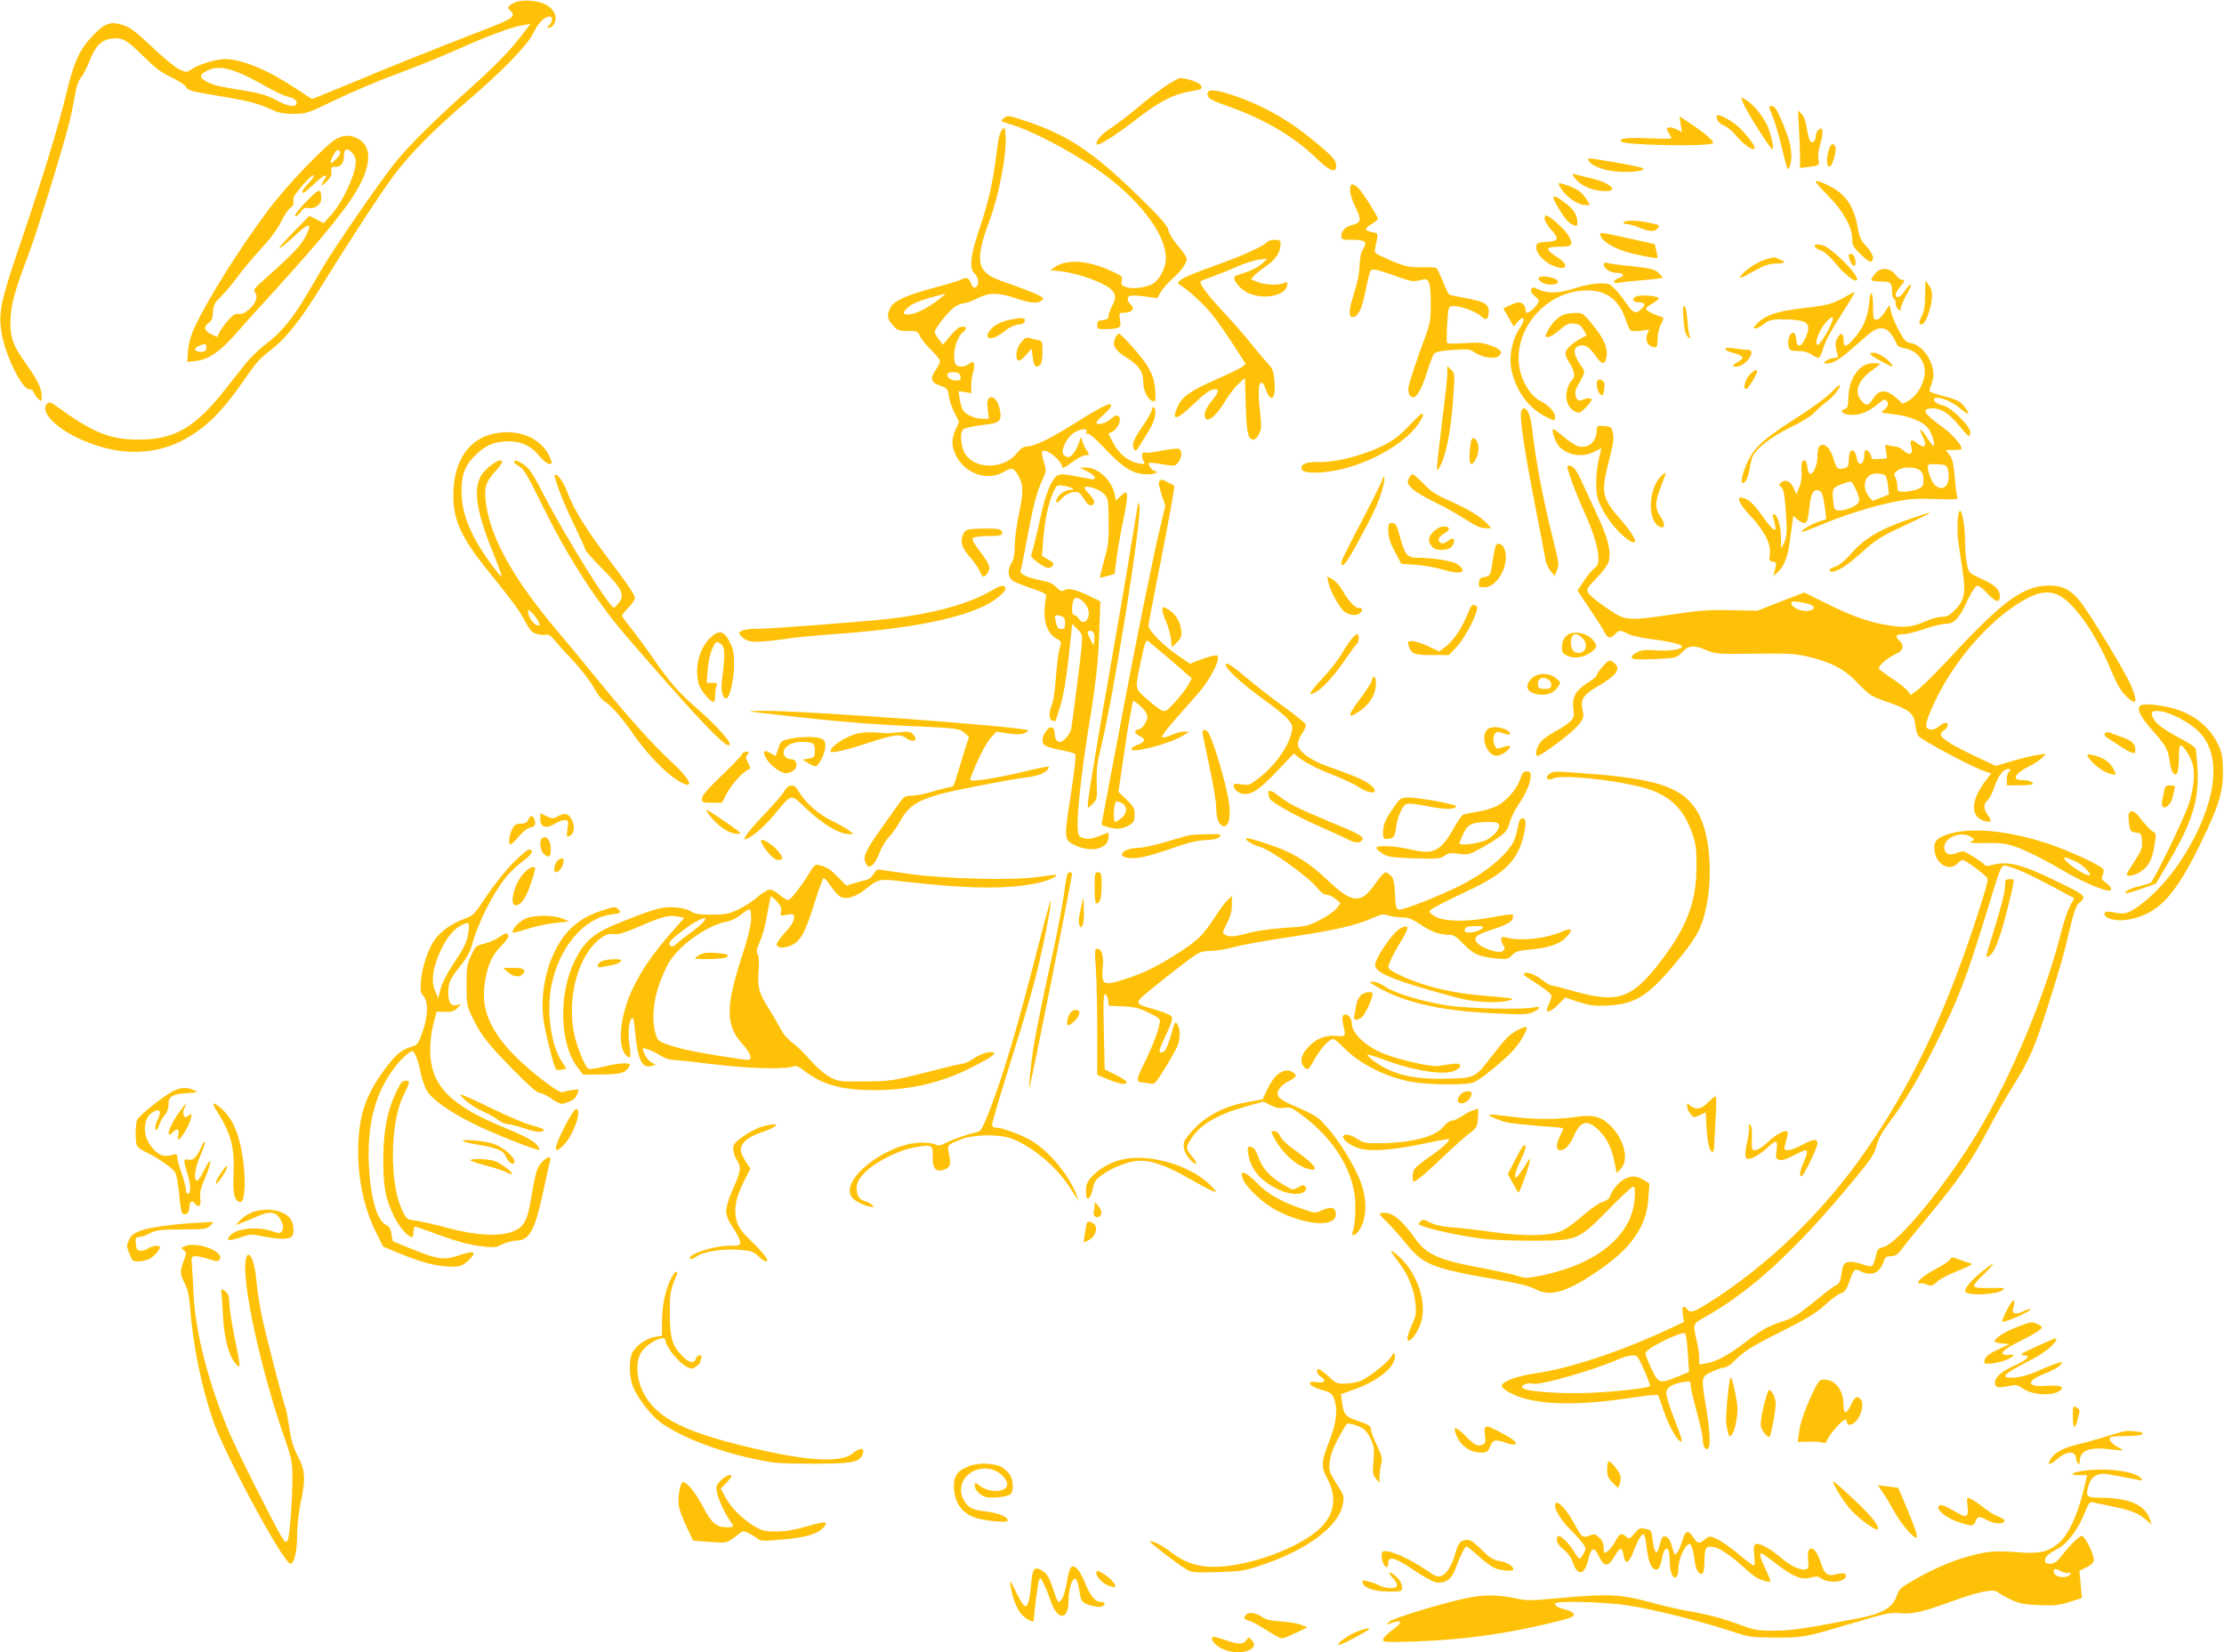 <?xml version="1.0" standalone="no"?>
<!DOCTYPE svg PUBLIC "-//W3C//DTD SVG 20010904//EN"
 "http://www.w3.org/TR/2001/REC-SVG-20010904/DTD/svg10.dtd">
<svg version="1.0" xmlns="http://www.w3.org/2000/svg"
 width="1280pt" height="951pt" viewBox="0 0 1280 951"
 preserveAspectRatio="xMidYMid meet">
<g transform="translate(0,951) scale(0.1,-0.1)"
fill="#ffc107" stroke="none">
<path d="M2964 9496 c-40 -18 -48 -30 -29 -46 38 -31 19 -47 -132 -105 -340
-132 -582 -229 -786 -315 -120 -49 -219 -90 -220 -90 -2 0 -47 29 -100 64
-155 104 -304 165 -402 166 -49 0 -147 -29 -186 -55 -36 -23 -36 -23 -76 -5
-22 10 -92 67 -156 128 -92 87 -127 114 -167 127 -71 24 -104 13 -170 -54 -81
-83 -114 -153 -159 -342 -47 -194 -134 -479 -265 -864 -112 -328 -125 -391
-108 -505 18 -124 117 -330 159 -330 12 0 24 -8 28 -19 3 -10 14 -26 25 -36
20 -18 20 -17 20 14 0 46 -22 91 -88 184 -73 101 -92 150 -92 230 0 106 20
182 104 402 46 119 196 606 235 760 11 44 25 114 32 155 8 51 19 83 34 102 13
15 35 58 50 97 33 84 68 121 123 128 66 9 90 -4 183 -97 70 -69 105 -96 163
-124 41 -19 79 -44 85 -54 13 -24 24 -27 231 -61 127 -22 182 -36 240 -62 64
-29 86 -34 150 -34 73 0 79 2 245 82 94 45 246 110 340 144 93 34 249 96 345
139 194 86 322 134 389 145 l44 7 -48 -62 c-74 -96 -156 -180 -310 -318 -202
-181 -347 -325 -424 -422 -87 -109 -342 -479 -409 -592 -29 -49 -75 -127 -103
-175 -73 -123 -146 -212 -226 -271 -37 -27 -91 -79 -119 -114 -27 -34 -82
-104 -121 -153 -170 -216 -290 -285 -493 -285 -170 0 -265 39 -482 197 -24 18
-34 20 -44 12 -47 -39 29 -129 166 -196 213 -104 425 -111 604 -21 129 65 229
161 352 338 84 121 90 129 173 194 81 64 166 172 276 351 162 263 355 558 428
654 94 123 227 257 407 411 204 174 352 325 388 397 30 59 53 85 85 96 26 10
33 -20 11 -45 -19 -20 -19 -20 1 -17 11 3 24 17 29 32 13 36 -6 74 -52 100
-42 25 -137 32 -178 13z m-1600 -400 c36 -14 108 -49 160 -80 53 -30 112 -58
131 -62 37 -7 61 -27 50 -44 -12 -19 -51 -10 -118 25 -51 27 -92 39 -184 54
-148 24 -169 29 -215 52 -43 22 -42 40 5 63 45 22 97 20 171 -8z"/>
<path d="M6701 9010 c-40 -28 -112 -83 -159 -124 -48 -40 -113 -90 -144 -110
-58 -37 -93 -76 -86 -96 5 -15 109 51 233 147 121 94 204 138 290 154 88 16
87 16 76 38 -10 17 -77 41 -119 41 -10 0 -51 -23 -91 -50z"/>
<path d="M6950 8971 c0 -27 15 -36 116 -72 206 -72 380 -174 505 -295 84 -81
119 -95 119 -46 0 31 -27 60 -150 159 -134 109 -283 191 -439 243 -106 36
-151 39 -151 11z"/>
<path d="M10031 8921 c15 -43 157 -269 170 -270 12 -2 -10 98 -31 140 -30 59
-81 120 -118 142 l-31 18 10 -30z"/>
<path d="M10185 8883 c30 -72 46 -123 70 -223 15 -63 30 -117 32 -120 10 -11
23 29 23 70 0 57 -13 104 -57 208 -27 63 -40 82 -55 82 -15 0 -18 -4 -13 -17z"/>
<path d="M10354 8766 c3 -60 6 -135 6 -166 l0 -57 33 4 c77 9 80 11 73 47 -4
18 0 54 9 82 16 54 19 94 7 94 -15 0 -32 -24 -32 -46 0 -26 -17 -41 -31 -27
-5 5 -14 38 -20 74 -6 42 -17 71 -31 84 l-20 20 6 -109z"/>
<path d="M5778 8830 c-22 -17 -22 -17 37 -35 135 -39 408 -187 559 -303 206
-159 337 -341 336 -469 -1 -52 -31 -115 -69 -142 -37 -26 -123 -38 -164 -22
-23 9 -26 15 -21 36 6 23 1 28 -62 56 -133 61 -252 69 -321 23 l-28 -19 65 -7
c76 -9 195 -47 256 -83 55 -32 64 -63 35 -115 -11 -21 -21 -47 -21 -58 0 -16
-7 -21 -32 -24 -28 -2 -33 -7 -33 -28 0 -24 3 -25 52 -24 80 2 87 7 79 54 -6
37 -5 40 18 40 53 0 72 24 41 50 -8 7 -15 21 -15 31 0 21 25 23 118 10 l52 -7
21 35 c11 20 43 56 70 80 48 42 79 86 79 113 0 8 -22 40 -50 73 -28 33 -53 73
-56 92 -5 25 -43 69 -178 200 -251 245 -397 343 -629 422 -114 38 -118 39
-139 21z"/>
<path d="M9880 8841 c0 -24 15 -43 45 -55 18 -8 50 -35 71 -61 38 -46 90 -82
102 -71 12 13 -72 116 -121 149 -56 38 -97 54 -97 38z"/>
<path d="M9673 8795 l7 -45 -31 16 c-17 8 -38 13 -46 10 -13 -6 -13 -9 1 -31
9 -13 16 -27 16 -31 0 -3 -60 -3 -132 0 -122 6 -175 0 -157 -19 22 -21 507
-30 528 -9 9 9 -46 57 -118 105 l-74 49 6 -45z"/>
<path d="M5767 8763 c-11 -13 -21 -48 -27 -99 -22 -189 -48 -310 -106 -480
-50 -150 -57 -219 -24 -249 24 -22 27 -70 4 -79 -10 -4 -18 3 -26 24 -10 31
-27 37 -58 20 -10 -6 -78 -26 -150 -45 -161 -43 -235 -76 -255 -115 -22 -42
-19 -66 14 -102 27 -30 35 -33 86 -33 53 0 58 -2 70 -30 7 -17 36 -52 64 -79
28 -27 51 -56 51 -64 0 -9 -12 -33 -26 -53 -33 -48 -26 -71 28 -89 40 -14 43
-18 49 -61 4 -25 18 -68 33 -96 l26 -52 -20 -43 c-24 -54 -25 -92 -1 -143 50
-109 180 -157 276 -102 48 28 58 26 83 -16 32 -53 34 -93 7 -222 -14 -66 -25
-150 -25 -187 0 -49 -5 -76 -20 -101 -22 -38 -20 -77 7 -98 8 -7 56 -27 106
-44 68 -22 91 -34 88 -45 -2 -8 -6 -43 -9 -76 -5 -78 21 -145 68 -169 23 -12
30 -21 25 -33 -12 -30 -23 -115 -30 -216 -4 -54 -13 -114 -21 -132 -18 -44
-18 -83 1 -91 9 -3 18 -4 20 -2 2 3 15 43 29 91 22 75 39 191 61 410 l6 57 30
-30 c29 -30 30 -33 24 -102 -6 -68 -52 -428 -60 -473 -7 -31 -44 -74 -65 -74
-20 0 -30 19 -30 55 0 12 -7 25 -15 28 -20 8 -55 -39 -55 -74 0 -30 15 -38
120 -59 30 -6 60 -14 66 -18 9 -5 2 -69 -23 -235 -40 -254 -39 -262 22 -291
97 -46 195 -22 195 49 l0 24 -55 -21 c-43 -16 -62 -19 -88 -12 -30 9 -32 13
-35 62 -4 71 23 320 58 539 48 296 61 409 67 590 l6 172 -74 36 c-74 35 -112
42 -138 26 -10 -7 -22 -1 -41 19 -19 20 -42 31 -85 39 -84 16 -128 38 -121 58
4 9 20 88 36 177 37 198 54 264 87 339 26 58 26 59 10 110 -9 29 -13 55 -8 60
19 19 105 -47 113 -86 2 -16 11 -12 57 22 30 23 66 41 79 41 24 0 24 0 7 27
-10 14 -21 38 -25 52 l-7 26 -12 -30 c-29 -79 -62 -105 -90 -71 -19 22 19 100
61 126 42 25 80 27 71 3 -4 -11 -3 -14 6 -9 7 5 46 -28 104 -90 103 -109 162
-144 239 -144 26 0 50 5 53 10 3 6 -1 10 -9 10 -15 0 -42 37 -33 46 2 2 37 -1
77 -8 71 -12 73 -12 91 11 23 28 25 69 3 78 -8 3 -53 -2 -100 -11 -46 -10 -89
-14 -94 -11 -16 10 -23 -21 -10 -46 12 -21 11 -22 -26 -16 -58 10 -114 54
-147 117 l-28 54 24 12 c27 15 49 57 41 79 -8 21 -22 19 -56 -10 -28 -24 -78
-34 -78 -17 0 5 21 27 47 50 31 29 43 46 36 53 -11 11 -69 -20 -241 -128 -116
-72 -202 -112 -243 -113 -18 0 -35 -11 -53 -34 -72 -95 -235 -102 -298 -13
-28 40 -37 127 -14 146 9 7 55 18 104 24 107 12 117 20 108 82 -9 57 -40 93
-63 74 -11 -10 -13 -25 -8 -66 l6 -53 -36 0 c-45 0 -96 23 -113 50 -7 11 -15
40 -19 65 l-6 44 37 -6 36 -6 0 45 c0 25 5 59 11 77 6 17 8 38 5 47 -5 14 -8
14 -28 0 -34 -24 -74 -21 -82 7 -15 56 8 143 47 176 23 18 21 31 -3 31 -21 0
-41 -17 -89 -75 l-24 -29 -23 30 c-13 16 -24 35 -24 43 0 20 77 118 113 143
16 12 41 22 56 23 14 1 50 14 78 29 66 33 118 33 214 1 85 -30 131 -34 154
-15 15 12 13 16 -20 32 -20 11 -82 35 -138 55 -126 43 -150 55 -177 90 -34 43
-24 128 34 280 53 141 99 375 94 481 -3 62 -4 64 -21 45z m-332 -951 c-76 -65
-161 -111 -207 -112 -35 0 -35 9 0 43 24 23 93 48 212 76 2 1 0 -3 -5 -7z m93
-469 c3 -19 -1 -23 -26 -23 -32 0 -58 22 -47 40 4 6 21 10 38 8 24 -2 33 -8
35 -25z m698 -1288 c12 -8 27 -28 34 -45 23 -57 -22 -109 -52 -60 -7 11 -18
20 -25 20 -14 0 -17 39 -7 78 7 26 21 28 50 7z m-118 -91 c17 -5 22 -14 22
-40 0 -27 -4 -34 -19 -34 -23 0 -26 4 -36 48 -7 33 -4 36 33 26z m188 -98 c3
-8 4 -27 2 -43 l-3 -28 -18 32 c-9 18 -17 37 -17 43 0 15 30 12 36 -4z"/>
<path d="M1940 8713 c-58 -28 -287 -266 -397 -413 -167 -223 -355 -524 -426
-680 -19 -41 -32 -89 -35 -129 l-5 -64 54 6 c68 8 134 53 215 144 32 37 131
147 220 244 309 340 453 518 511 637 63 126 55 220 -21 256 -43 20 -72 20
-116 -1z m18 -81 c4 -12 -46 -67 -54 -59 -3 2 3 21 13 41 16 35 33 42 41 18z
m66 2 c9 -8 19 -26 22 -39 14 -57 -66 -240 -141 -323 l-42 -46 -41 21 -42 21
-83 -85 c-127 -130 -117 -137 18 -13 70 65 84 53 38 -31 -25 -47 -82 -105
-258 -261 -33 -30 -37 -38 -27 -51 19 -23 5 -63 -35 -98 -25 -21 -43 -29 -59
-26 -18 3 -33 -5 -59 -34 -18 -21 -41 -51 -50 -68 l-15 -31 -35 17 c-40 19
-45 44 -13 65 16 11 22 26 24 62 3 41 9 54 42 85 21 20 65 72 98 116 32 44 95
119 139 166 51 55 92 110 112 152 18 36 42 72 53 80 12 8 21 21 20 28 -2 8 -2
21 -1 29 2 22 109 142 116 130 3 -5 -10 -26 -30 -45 -32 -33 -44 -55 -28 -55
3 0 30 23 59 50 57 54 87 67 60 25 -25 -38 -19 -42 15 -9 23 22 29 36 26 57
-3 24 0 27 24 27 33 0 49 23 49 69 0 35 19 41 44 15z m-836 -1126 c-2 -18 -10
-23 -32 -23 -37 0 -44 18 -14 33 37 17 50 14 46 -10z"/>
<path d="M1763 8350 c-41 -42 -69 -78 -64 -83 5 -5 18 4 30 21 16 23 26 28 46
25 36 -8 75 21 74 55 -1 62 -11 60 -86 -18z"/>
<path d="M10537 8673 c-27 -47 -30 -129 -5 -121 15 5 39 89 32 111 -6 18 -20
23 -27 10z"/>
<path d="M9142 8588 c10 -30 90 -61 169 -66 80 -5 149 3 149 17 0 4 -57 18
-127 30 -197 34 -196 34 -191 19z"/>
<path d="M9055 8499 c31 -54 105 -89 187 -89 81 0 20 51 -89 75 -43 10 -84 20
-92 23 -10 4 -12 1 -6 -9z"/>
<path d="M10450 8464 c0 -4 33 -42 74 -83 86 -89 136 -178 136 -244 0 -38 5
-48 49 -91 27 -27 54 -45 60 -42 21 13 11 47 -28 89 -32 35 -40 53 -50 111
-20 114 -65 183 -148 228 -55 30 -93 43 -93 32z"/>
<path d="M8970 8453 c0 -4 10 -21 22 -39 29 -42 94 -84 131 -84 l28 0 -18 31
c-10 17 -31 40 -46 51 -30 21 -117 52 -117 41z"/>
<path d="M7770 8415 c0 -19 14 -64 32 -99 35 -71 32 -88 -20 -101 -37 -9 -62
-34 -62 -62 0 -22 3 -23 65 -23 75 0 87 -12 59 -55 -12 -19 -18 -49 -19 -94
-1 -40 -12 -97 -28 -146 -34 -107 -38 -150 -13 -150 32 0 55 46 76 154 11 58
24 109 30 115 11 11 36 5 163 -40 68 -24 83 -26 118 -17 36 9 41 8 52 -11 7
-13 12 -61 12 -126 -1 -90 -5 -116 -29 -180 -49 -131 -94 -264 -99 -296 -4
-19 -1 -39 8 -50 24 -34 61 15 96 127 16 53 35 103 42 112 9 12 38 18 109 23
90 6 98 5 128 -16 38 -27 113 -38 135 -20 27 22 16 38 -42 60 -51 19 -70 21
-154 15 -53 -4 -99 -3 -101 2 -2 4 -2 53 1 108 6 94 7 100 29 103 36 5 128
-26 162 -55 26 -22 33 -24 41 -12 5 8 8 27 7 44 -4 38 -30 51 -138 70 -44 8
-85 17 -89 20 -5 3 -22 37 -37 76 -15 38 -32 73 -38 77 -6 3 -42 5 -81 4 -73
-3 -107 5 -217 55 -54 24 -59 29 -54 52 20 94 21 88 -18 95 -45 9 -45 21 -1
47 19 12 35 25 35 29 0 14 -81 144 -108 173 -35 37 -52 35 -52 -8z"/>
<path d="M8940 8374 c0 -20 68 -128 91 -145 41 -29 53 -25 46 17 -7 41 -25 64
-81 105 -38 28 -56 35 -56 23z"/>
<path d="M8890 8250 c0 -11 16 -37 35 -59 51 -56 47 -69 -22 -73 -51 -3 -58
-6 -61 -25 -7 -47 69 -115 138 -124 43 -7 37 27 -12 57 -77 48 -77 64 0 64 82
0 90 8 61 61 -21 38 -111 119 -131 119 -5 0 -8 -9 -8 -20z"/>
<path d="M9345 8230 c-3 -6 5 -10 19 -10 13 0 45 -9 71 -20 56 -24 88 -25 105
-5 16 19 16 19 -48 33 -65 15 -139 16 -147 2z"/>
<path d="M9210 8164 c0 -32 55 -72 135 -99 53 -18 188 -45 194 -40 2 2 -1 21
-6 42 l-9 38 -144 32 c-153 34 -170 36 -170 27z"/>
<path d="M7291 8116 c-20 -24 -151 -83 -316 -141 -88 -31 -169 -65 -180 -76
-19 -19 -19 -21 -2 -30 43 -25 138 -112 184 -170 28 -35 83 -113 122 -174 l71
-110 -22 -17 c-13 -9 -76 -40 -140 -68 -153 -67 -201 -100 -227 -154 -44 -90
-13 -89 83 3 73 70 103 91 130 91 25 0 19 -19 -18 -65 -38 -46 -51 -82 -37
-104 15 -23 66 22 112 100 23 38 58 83 78 101 l36 32 5 -161 c5 -161 13 -193
46 -193 7 0 21 14 30 32 15 29 15 44 5 140 -12 108 -8 162 12 155 6 -2 15 -17
21 -35 30 -86 60 -61 51 43 -6 63 -10 74 -44 110 -21 22 -64 74 -97 115 -32
41 -103 122 -158 180 -86 92 -139 164 -125 172 2 2 31 13 64 25 33 12 96 37
141 57 44 20 103 38 130 42 l49 5 -35 -31 c-19 -17 -60 -38 -90 -47 -30 -9
-59 -20 -63 -24 -16 -13 21 -64 65 -89 86 -49 227 -26 236 38 3 20 1 21 -28
10 -36 -12 -112 -6 -153 13 l-27 12 21 23 c11 12 43 37 70 55 51 35 79 79 79
123 0 23 -4 26 -34 26 -18 0 -39 -6 -45 -14z"/>
<path d="M10445 8100 c-6 -10 13 -25 43 -35 13 -3 48 -37 78 -73 53 -65 116
-112 122 -92 10 29 -150 188 -202 200 -20 4 -38 4 -41 0z"/>
<path d="M10640 8041 c0 -21 20 -61 30 -61 19 0 7 64 -12 68 -10 2 -18 -1 -18
-7z"/>
<path d="M10173 8020 c-41 -9 -112 -51 -142 -84 -34 -36 -21 -33 66 15 58 32
86 42 124 42 27 0 49 4 49 8 0 6 -60 32 -64 28 -1 -1 -15 -4 -33 -9z"/>
<path d="M9230 7987 c0 -21 38 -47 70 -47 44 0 56 -16 21 -28 -40 -14 -42 -37
-3 -29 16 3 65 9 108 12 43 3 94 8 113 11 l33 5 -22 24 c-25 26 -49 32 -180
45 -52 5 -105 12 -117 16 -17 5 -23 2 -23 -9z"/>
<path d="M10791 7934 c-12 -15 -21 -31 -21 -35 0 -5 24 -9 54 -9 59 0 66 -7
66 -66 0 -19 5 -34 10 -34 6 0 10 -11 10 -24 0 -13 7 -29 15 -36 12 -10 15 -9
15 6 0 11 14 43 30 73 33 59 33 61 23 61 -5 0 -18 -16 -31 -35 -22 -35 -52
-47 -52 -21 0 8 11 28 25 44 29 34 31 42 10 42 -8 0 -24 14 -37 30 -30 41 -87
43 -117 4z"/>
<path d="M8855 7910 c-3 -5 5 -16 19 -25 27 -18 87 -17 93 1 8 23 -99 46 -112
24z"/>
<path d="M11080 7812 c0 -62 -5 -92 -20 -122 -14 -28 -17 -41 -8 -46 15 -10
36 21 53 80 21 69 19 119 -5 147 l-19 24 -1 -83z"/>
<path d="M9070 7853 c-91 -31 -161 -34 -213 -10 -35 16 -38 16 -44 1 -4 -12 3
-24 21 -39 28 -22 28 -23 11 -49 -16 -24 -44 -46 -59 -46 -3 0 -6 8 -6 18 0
22 -19 42 -39 42 -9 0 -32 -8 -53 -18 l-36 -17 30 -52 30 -52 22 26 c37 43 49
19 15 -32 -45 -66 -65 -161 -51 -238 23 -120 96 -223 194 -273 58 -29 58 -29
58 -1 0 26 -39 67 -88 91 -43 22 -89 87 -109 155 -64 222 121 466 362 479 123
7 202 -48 241 -166 10 -31 23 -60 29 -64 5 -4 31 -5 58 -2 l48 7 -11 -27 c-11
-31 -1 -60 26 -70 30 -11 34 -6 34 42 0 27 8 64 19 85 18 35 18 39 3 43 -50
16 -92 39 -89 48 2 6 20 20 40 31 20 11 36 24 34 29 -4 12 -91 20 -123 12 -35
-9 -31 -36 5 -36 40 0 45 -13 16 -40 -31 -29 -47 -22 -87 37 -18 26 -47 63
-64 80 -29 30 -37 33 -90 32 -34 -1 -91 -12 -134 -26z"/>
<path d="M10615 7799 c-68 -39 -100 -47 -250 -64 -139 -16 -209 -41 -255 -90
-20 -22 -21 -25 -6 -25 10 0 31 11 48 25 30 25 56 30 148 26 109 -5 127 -27
90 -108 -24 -54 -48 -57 -52 -5 -2 24 -8 37 -18 37 -19 0 -35 -45 -26 -79 6
-23 11 -26 54 -26 30 0 58 -7 77 -20 17 -11 35 -20 41 -20 6 0 18 24 27 53 16
52 35 86 135 245 29 45 49 82 45 81 -5 -1 -30 -14 -58 -30z m-75 -151 c-19
-49 -71 -129 -80 -123 -21 13 18 103 62 144 28 27 34 20 18 -21z"/>
<path d="M10758 7766 c-3 -37 -16 -87 -30 -118 -24 -53 -88 -128 -108 -128 -6
0 -10 16 -10 36 0 41 -17 42 -38 3 -11 -22 -10 -43 4 -91 4 -13 0 -18 -16 -18
-25 0 -60 -17 -60 -29 0 -5 18 -4 40 1 29 8 70 37 145 104 90 80 110 94 140
94 27 0 39 -7 58 -32 14 -18 28 -43 31 -54 5 -15 18 -23 45 -28 76 -12 127
-78 118 -152 -6 -58 -48 -126 -91 -149 l-35 -19 -28 26 c-64 59 -108 60 -143
3 -26 -42 -42 -44 -69 -9 -41 51 -17 115 64 173 25 18 45 34 45 37 0 2 -18 4
-39 4 -79 0 -141 -88 -143 -199 -1 -50 -4 -60 -20 -65 -36 -9 -13 -31 35 -34
50 -3 101 17 155 63 35 30 47 31 57 8 4 -12 -1 -24 -14 -35 -12 -9 -21 -18
-21 -21 0 -2 29 -7 66 -11 86 -9 167 -40 198 -77 23 -27 45 -94 34 -105 -3 -2
-19 19 -37 47 -34 55 -53 62 -27 10 31 -58 16 -78 -31 -41 -32 25 -44 18 -33
-19 12 -44 -7 -56 -42 -26 -16 14 -37 25 -46 25 -9 0 -28 3 -41 7 -22 6 -23 4
-16 -34 l6 -41 -45 -4 c-37 -2 -46 0 -46 12 0 17 -19 40 -32 40 -4 0 -8 -11
-8 -24 0 -61 -34 -77 -44 -21 -13 65 -46 54 -46 -16 0 -29 -4 -38 -22 -43 -41
-11 -47 -6 -63 46 -17 57 -40 88 -65 88 -22 0 -30 -20 -30 -71 0 -46 -25 -102
-43 -96 -7 2 -13 20 -15 40 -2 24 -8 37 -18 37 -15 0 -18 -20 -15 -81 1 -20
-5 -54 -14 -75 l-16 -39 -14 32 c-18 42 -46 57 -71 38 -17 -13 -18 -15 -3 -27
12 -10 19 -40 25 -113 11 -136 10 -176 -9 -211 l-16 -29 -1 63 c0 65 -21 132
-41 132 -7 0 -8 -7 -4 -17 3 -10 9 -31 12 -47 10 -46 -16 -28 -71 50 -51 72
-76 96 -113 108 -45 14 -26 -32 43 -105 80 -85 119 -163 110 -219 -5 -35 -4
-39 16 -42 13 -2 22 -8 21 -13 -1 -6 -5 -24 -9 -40 l-7 -30 23 20 c37 33 60
91 71 178 6 45 13 97 16 116 l4 33 23 -21 c12 -11 30 -21 39 -21 18 0 22 14
32 99 8 70 20 93 48 89 23 -3 30 -23 41 -110 l7 -56 -38 -12 c-45 -15 -103
-48 -103 -60 0 -4 41 10 90 31 132 57 310 114 434 139 90 19 131 22 243 18
119 -4 133 -3 128 11 -4 9 -10 61 -15 115 -6 76 -13 106 -30 128 l-21 28 46 0
c25 0 45 3 45 8 0 20 -55 84 -102 118 -118 84 -135 113 -65 114 49 0 97 -31
150 -97 28 -34 54 -63 59 -63 4 0 8 10 8 23 0 34 -113 145 -156 153 -33 6 -62
29 -51 40 16 17 93 -11 143 -52 56 -46 67 -47 37 -4 -27 39 -42 48 -131 71
-68 18 -82 25 -76 38 4 9 11 32 17 52 23 80 -46 199 -123 214 -30 5 -40 15
-69 68 -19 34 -39 82 -46 107 l-11 45 -27 -42 c-17 -27 -35 -43 -47 -43 -18 0
-20 7 -20 74 0 93 -16 108 -22 22z m454 -963 c5 -18 5 -48 0 -65 -11 -42 -48
-49 -79 -16 -22 23 -46 102 -35 113 4 3 29 5 56 3 47 -3 50 -5 58 -35z m-164
1 c16 -11 22 -25 22 -55 0 -36 -3 -41 -35 -55 -19 -7 -53 -14 -75 -14 -38 0
-40 2 -40 31 0 17 -5 40 -11 51 -10 18 -8 25 11 40 28 22 97 24 128 2z m-195
-33 c4 -4 10 -30 13 -57 l6 -50 -48 -19 -47 -18 -19 23 c-39 48 -32 111 14
130 23 9 67 5 81 -9z m-174 -74 c33 -67 28 -85 -24 -108 -25 -11 -58 -19 -73
-17 -25 3 -27 7 -32 61 -6 65 -2 72 57 93 52 18 49 19 72 -29z"/>
<path d="M9687 7698 c7 -89 13 -115 30 -129 15 -12 16 -12 8 6 -5 11 -10 45
-12 75 -5 70 -11 100 -22 100 -4 0 -6 -24 -4 -52z"/>
<path d="M9000 7699 c-35 -14 -69 -48 -91 -91 -19 -38 -19 -38 0 -38 11 0 41
18 67 41 39 33 53 40 82 37 28 -2 40 -10 55 -35 l19 -33 -32 -17 c-55 -30 -90
-64 -90 -87 0 -12 11 -38 25 -58 28 -42 32 -80 10 -98 -8 -7 -20 -30 -25 -52
-15 -53 2 -103 41 -124 29 -15 31 -14 64 19 19 19 35 40 35 47 0 12 -27 10
-61 -4 -26 -11 -43 39 -25 72 54 98 52 87 22 132 -39 59 -44 93 -14 107 34 15
62 1 98 -51 35 -52 55 -58 64 -20 14 56 -10 114 -84 203 -48 57 -53 61 -93 60
-23 0 -53 -5 -67 -10z"/>
<path d="M5813 7670 c-56 -12 -99 -35 -119 -66 -13 -18 -14 -28 -6 -36 14 -14
48 0 100 41 21 17 52 31 72 33 24 2 36 9 38 21 4 19 -14 21 -85 7z"/>
<path d="M6419 7566 c-20 -43 -4 -71 66 -115 69 -43 95 -81 95 -139 0 -57 31
-112 64 -112 12 0 6 99 -9 139 -8 23 -27 60 -44 84 -38 55 -140 167 -152 167
-5 0 -14 -11 -20 -24z"/>
<path d="M5877 7540 c-28 -33 -37 -93 -16 -105 5 -4 25 10 43 31 l33 38 7 -52
c7 -52 20 -64 44 -40 7 7 12 39 12 74 0 59 -1 62 -27 67 -16 3 -37 8 -49 12
-16 5 -27 -1 -47 -25z"/>
<path d="M9930 7501 c0 -6 20 -16 45 -22 52 -13 66 -28 41 -43 -49 -30 -52
-35 -23 -36 18 0 39 10 58 29 36 36 39 69 7 68 -13 0 -47 3 -75 8 -37 5 -53 4
-53 -4z"/>
<path d="M10765 7471 c3 -6 35 -26 71 -45 57 -30 64 -32 51 -13 -20 31 -76 67
-104 67 -13 0 -22 -4 -18 -9z"/>
<path d="M8330 7364 c0 -23 -13 -148 -30 -279 -16 -131 -30 -250 -30 -264 1
-24 2 -24 21 11 32 62 58 192 71 365 12 163 12 164 -10 185 l-22 22 0 -40z"/>
<path d="M10066 7349 c-26 -31 -36 -84 -14 -77 6 2 24 27 41 56 22 40 25 52
14 52 -8 0 -27 -14 -41 -31z"/>
<path d="M9196 7323 c-12 -13 -5 -62 11 -79 17 -16 18 -15 24 16 4 18 5 39 2
46 -5 15 -29 25 -37 17z"/>
<path d="M10537 7249 c-27 -26 -103 -83 -170 -126 -217 -138 -271 -186 -312
-278 -26 -57 -39 -115 -26 -115 18 0 32 30 41 83 5 31 13 64 19 74 24 47 114
114 217 164 59 28 118 64 131 79 13 15 46 45 74 66 43 33 88 90 77 99 -2 1
-25 -19 -51 -46z"/>
<path d="M6630 7153 c0 -10 -25 -54 -55 -98 -53 -76 -64 -106 -46 -133 6 -10
13 -5 28 20 11 18 37 60 57 92 35 59 47 118 26 131 -5 3 -10 -2 -10 -12z"/>
<path d="M8756 7144 c-12 -32 15 -213 84 -569 27 -137 52 -267 55 -287 3 -21
17 -50 30 -65 l23 -28 11 28 c15 39 15 40 -23 194 -58 231 -98 445 -121 648
-9 75 -43 121 -59 79z"/>
<path d="M8104 7054 c-56 -58 -87 -81 -155 -114 -112 -53 -261 -91 -356 -89
-73 1 -103 -9 -103 -37 0 -38 165 -30 300 15 161 54 304 145 369 235 30 43 39
67 24 65 -5 0 -40 -34 -79 -75z"/>
<path d="M9190 7036 c0 -67 -48 -110 -105 -95 -17 5 -54 29 -84 54 -29 25 -56
45 -61 45 -14 0 11 -74 33 -99 48 -52 134 -66 202 -31 22 11 40 20 41 20 1 0
-5 -26 -13 -57 -9 -32 -16 -94 -16 -138 -1 -66 4 -90 25 -135 32 -70 97 -152
151 -191 77 -56 57 6 -37 113 -108 123 -113 152 -65 339 24 94 29 127 22 157
-8 35 -11 37 -51 40 -39 3 -42 1 -42 -22z"/>
<path d="M2862 7018 c-160 -24 -252 -156 -253 -359 0 -144 47 -246 201 -436
143 -177 179 -226 212 -289 26 -49 39 -64 65 -72 18 -6 42 -8 54 -5 15 4 29
-4 52 -33 18 -22 68 -78 113 -125 44 -48 94 -114 112 -147 18 -33 43 -67 58
-76 44 -29 102 -95 171 -194 98 -141 229 -265 300 -287 46 -13 4 52 -84 132
-102 93 -251 259 -433 483 -74 91 -171 208 -216 261 -252 298 -384 530 -415
728 -15 98 -7 132 46 192 25 27 45 54 45 59 0 36 -99 -32 -126 -86 -41 -85
-19 -209 81 -453 25 -62 44 -115 42 -117 -3 -3 -25 22 -50 56 -123 163 -180
298 -181 430 0 104 22 159 94 223 54 49 103 67 181 67 72 -1 126 -27 172 -83
22 -27 47 -47 58 -47 18 0 19 2 4 38 -44 104 -166 161 -303 140z m234 -1080
c13 -24 13 -28 0 -28 -19 0 -56 48 -56 73 0 20 0 20 21 1 12 -10 27 -31 35
-46z"/>
<path d="M8466 6968 c-3 -13 -7 -47 -8 -76 -3 -60 12 -70 37 -22 17 34 19 73
5 101 -14 25 -29 24 -34 -3z"/>
<path d="M2960 6850 c0 -5 13 -16 29 -25 24 -12 47 -50 119 -197 104 -214 217
-407 332 -568 97 -135 111 -152 381 -460 257 -292 379 -413 379 -372 0 21 -87
116 -180 197 -114 99 -166 158 -267 305 -36 52 -90 125 -119 162 -30 37 -54
70 -54 75 0 4 15 23 34 43 19 19 36 44 40 55 4 15 -30 66 -132 202 -154 203
-216 304 -257 411 -22 60 -59 111 -72 98 -9 -8 52 -166 111 -286 36 -74 66
-140 66 -146 0 -5 44 -55 99 -110 110 -111 128 -147 94 -192 -11 -14 -23 -27
-29 -29 -22 -7 -272 395 -399 639 -65 127 -88 162 -119 183 -39 27 -56 31 -56
15z"/>
<path d="M9020 6826 c0 -22 52 -162 96 -257 54 -119 84 -215 84 -278 0 -24 -7
-39 -25 -53 -14 -10 -41 -43 -60 -73 l-36 -54 69 -103 c38 -57 77 -118 86
-135 19 -38 35 -41 61 -13 22 25 31 25 77 1 21 -10 81 -24 135 -30 106 -13
173 -30 173 -42 0 -17 -76 -28 -149 -22 -61 4 -84 2 -109 -11 -34 -18 -40 -31
-18 -39 7 -3 66 -3 129 0 115 6 116 6 148 39 39 41 67 43 141 12 50 -22 64
-23 275 -20 195 2 233 0 307 -17 139 -33 211 -71 291 -155 66 -68 75 -74 165
-105 129 -45 155 -66 163 -131 4 -29 11 -58 17 -65 22 -26 314 -182 383 -204
l37 -13 -28 -36 c-92 -117 -95 -216 -7 -238 36 -9 41 0 16 34 -26 37 -27 64
-1 87 10 9 27 40 36 69 21 63 47 102 74 109 21 5 28 -7 10 -18 -5 -3 -10 -22
-10 -41 l0 -34 75 0 c41 0 75 4 75 9 0 12 -26 21 -60 21 -64 0 -46 37 39 80
31 15 65 38 76 50 l20 22 -50 -7 c-28 -4 -92 -20 -144 -35 l-95 -28 -125 59
c-128 61 -191 101 -191 122 0 7 9 18 20 25 22 13 27 42 8 42 -7 0 -24 -9 -38
-20 -27 -21 -47 -25 -68 -11 -17 10 4 75 60 186 119 236 329 464 514 561 68
36 120 43 170 24 92 -35 225 -221 315 -440 30 -72 55 -116 81 -142 63 -63 75
-45 35 52 -33 81 -255 445 -304 500 -54 61 -96 80 -170 80 -148 -1 -269 -89
-578 -424 -66 -71 -141 -146 -168 -168 l-49 -38 -19 24 c-10 13 -50 45 -88 70
-38 25 -72 50 -76 56 -9 14 44 62 94 85 47 21 54 50 21 80 -26 23 -17 35 26
35 19 0 73 14 121 30 47 17 103 30 123 30 48 0 77 32 123 133 20 42 43 80 53
84 12 4 29 -7 60 -40 50 -54 74 -60 74 -19 0 39 -27 65 -109 102 -69 32 -70
33 -80 82 -6 27 -11 85 -11 128 0 82 -16 180 -29 180 -14 0 -20 -102 -11 -170
5 -36 16 -113 25 -171 20 -131 12 -175 -45 -231 -30 -30 -45 -38 -74 -38 -19
0 -61 -11 -92 -25 -78 -34 -117 -39 -209 -25 -111 17 -211 51 -361 126 l-130
64 -135 -52 -134 -53 -155 3 c-127 3 -186 -2 -325 -23 -237 -36 -277 -36 -343
6 -85 55 -134 93 -150 116 -13 21 -11 26 48 87 40 42 65 77 70 99 13 59 -7
135 -69 266 -32 69 -71 153 -86 186 -29 65 -51 95 -72 95 -7 0 -13 -2 -13 -4z
m1403 -797 c25 -14 21 -27 -12 -34 -37 -8 -101 18 -101 41 0 14 7 15 48 9 26
-4 55 -11 65 -16z"/>
<path d="M6258 6797 c23 -11 42 -27 42 -34 0 -16 8 -16 -87 2 -124 24 -128 23
-163 -37 -17 -31 -39 -94 -51 -148 -35 -159 -56 -244 -63 -261 -5 -11 6 -25
38 -47 49 -35 68 -39 85 -18 9 11 4 18 -25 35 l-37 22 7 92 c8 109 31 216 58
274 20 42 21 43 62 37 48 -8 72 -24 34 -24 -33 0 -78 -36 -78 -62 0 -18 3 -17
28 10 30 32 71 48 97 38 9 -3 25 -21 36 -41 22 -37 46 -45 56 -19 3 9 -7 28
-27 50 -19 18 -31 36 -28 39 13 13 84 -10 109 -35 25 -24 27 -33 29 -116 3
-158 1 -174 -25 -268 -14 -52 -25 -96 -25 -99 0 -3 19 1 43 8 l42 12 11 89 c6
49 24 148 39 220 16 73 25 140 21 149 -6 16 -9 15 -35 -9 l-29 -27 -6 33 c-15
82 -97 159 -167 157 l-34 0 43 -22z"/>
<path d="M9561 6771 c-74 -74 -81 -253 -12 -291 35 -18 38 14 6 60 -32 46 -30
86 10 184 13 33 23 62 21 64 -3 2 -13 -5 -25 -17z"/>
<path d="M8108 6755 c-10 -22 -8 -29 18 -56 16 -16 74 -52 129 -78 55 -26 135
-71 179 -100 57 -37 88 -51 114 -51 l35 0 -24 26 c-36 40 -112 86 -219 133
-75 33 -106 53 -147 97 -28 29 -57 54 -63 54 -6 0 -16 -11 -22 -25z"/>
<path d="M7952 6740 c-7 -19 -62 -129 -122 -243 -61 -115 -110 -215 -110 -222
0 -41 25 -13 83 92 95 173 123 233 147 306 23 70 24 132 2 67z"/>
<path d="M6674 6742 c-8 -5 -5 -26 10 -75 l23 -67 -34 -143 c-38 -160 -141
-671 -203 -1002 -23 -121 -61 -325 -86 -453 -24 -128 -44 -235 -44 -237 0 -7
65 -25 94 -25 17 0 46 9 64 20 28 17 32 25 32 62 0 36 -6 47 -46 86 l-47 44
28 191 c15 105 33 220 41 256 7 36 14 70 14 74 0 14 62 -38 75 -64 12 -22 12
-31 -3 -60 -11 -21 -26 -35 -40 -37 -28 -4 -24 -23 9 -39 34 -17 30 -34 -10
-48 -19 -6 -37 -17 -39 -25 -10 -30 216 27 294 75 l39 24 -30 0 c-16 1 -50 -8
-74 -20 -25 -11 -48 -16 -53 -11 -4 4 33 54 84 111 51 57 112 126 136 155 49
58 102 155 102 187 0 18 -4 20 -32 14 -18 -4 -55 -16 -81 -26 l-48 -19 -75 51
c-82 57 -164 141 -164 168 0 9 25 141 55 292 57 285 98 510 93 514 -5 4 -67
35 -70 35 -2 0 -8 -4 -14 -8z m64 -1031 l121 -105 -22 -40 c-12 -22 -46 -66
-75 -98 -53 -57 -54 -57 -82 -43 -15 8 -53 38 -85 67 -66 60 -64 47 -24 235
15 73 25 100 34 95 6 -4 66 -54 133 -111z m-283 -823 c35 -16 34 -59 -1 -87
-15 -12 -31 -21 -35 -21 -10 0 -12 64 -3 98 7 26 6 25 39 10z"/>
<path d="M6547 6595 c-3 -16 -20 -117 -37 -222 -16 -106 -63 -383 -104 -615
-84 -475 -146 -849 -146 -881 0 -21 1 -20 28 6 26 27 27 31 24 122 -2 70 3
116 18 176 74 290 242 1333 228 1419 -4 24 -4 24 -11 -5z"/>
<path d="M10985 6521 c-169 -58 -258 -112 -337 -204 -30 -34 -61 -60 -83 -67
-36 -12 -48 -30 -20 -30 32 0 93 40 175 115 67 61 107 87 190 126 185 88 205
98 195 98 -5 0 -59 -17 -120 -38z"/>
<path d="M7990 6453 c1 -36 10 -66 38 -118 l37 -70 85 -6 c47 -3 117 -16 157
-28 100 -31 144 -15 82 31 -25 19 -135 37 -225 38 -64 0 -76 13 -103 107 -24
88 -27 93 -52 93 -16 0 -19 -7 -19 -47z"/>
<path d="M8250 6450 c-33 -31 -34 -58 -4 -90 21 -22 93 -19 110 5 29 39 8 61
-27 29 -21 -19 -49 -12 -49 11 0 9 13 24 30 33 38 22 39 42 1 42 -18 0 -41
-11 -61 -30z"/>
<path d="M5578 6463 c-20 -3 -30 -13 -38 -37 -14 -42 -3 -69 47 -128 22 -25
45 -59 52 -76 16 -38 25 -40 46 -8 19 29 12 47 -54 135 -29 39 -38 58 -31 65
6 6 46 11 88 11 63 0 77 3 80 16 2 10 -6 19 -20 23 -24 6 -125 6 -170 -1z"/>
<path d="M8606 6363 c-3 -10 -10 -49 -16 -88 -12 -78 -15 -82 -50 -87 -19 -2
-26 -10 -28 -30 -3 -26 -1 -28 32 -28 71 0 140 120 119 208 -10 42 -47 58 -57
25z"/>
<path d="M7645 6158 c10 -48 64 -146 93 -169 28 -21 72 -25 90 -7 17 17 15 28
-6 28 -23 0 -60 40 -96 102 -15 27 -41 55 -57 64 l-31 16 7 -34z"/>
<path d="M5685 6099 c-121 -67 -321 -121 -555 -149 -155 -18 -707 -60 -773
-59 -35 1 -74 -4 -86 -11 -22 -11 -22 -12 -5 -31 37 -41 72 -42 299 -10 39 5
142 15 230 21 425 29 730 88 886 171 64 34 115 82 105 98 -11 17 -26 13 -101
-30z"/>
<path d="M8454 5993 c-41 -102 -90 -174 -143 -212 l-28 -20 -62 29 c-35 17
-76 30 -93 30 -26 0 -29 -3 -22 -22 15 -51 30 -58 135 -58 l98 0 41 43 c55 55
139 225 119 238 -23 15 -29 11 -45 -28z"/>
<path d="M6690 6001 c0 -11 9 -41 21 -68 12 -26 24 -70 28 -98 l6 -50 29 28
c25 25 28 34 24 72 -6 51 -38 99 -79 120 -27 15 -29 14 -29 -4z"/>
<path d="M4081 5832 c-59 -61 -84 -170 -60 -257 10 -37 66 -105 86 -105 5 0 9
17 9 38 0 20 4 45 8 55 7 14 3 17 -24 17 l-33 0 6 74 c3 42 14 95 26 121 18
41 22 45 41 35 34 -18 36 -54 14 -226 -6 -50 6 -94 26 -94 19 0 44 106 45 190
0 71 -4 93 -25 135 -34 68 -66 73 -119 17z"/>
<path d="M9012 5847 c-15 -15 -22 -36 -22 -61 0 -33 4 -39 35 -52 43 -18 100
-6 141 29 23 20 25 26 15 46 -32 58 -130 80 -169 38z m97 -11 c39 -41 11 -97
-40 -81 -37 12 -37 105 -1 105 10 0 29 -11 41 -24z"/>
<path d="M7783 5838 c-12 -13 -38 -52 -59 -87 -20 -36 -70 -100 -111 -143 -77
-83 -91 -108 -45 -84 43 22 109 94 173 188 32 47 63 89 69 93 12 7 14 55 2 55
-5 0 -18 -10 -29 -22z"/>
<path d="M9223 5673 c-18 -21 -33 -42 -33 -49 0 -6 -22 -25 -50 -42 -70 -44
-93 -83 -85 -149 6 -49 4 -55 -22 -79 -15 -14 -49 -37 -74 -49 -25 -13 -60
-36 -77 -50 -31 -26 -51 -80 -36 -95 12 -11 211 138 244 184 25 33 27 40 18
82 -13 58 4 85 83 131 113 66 139 101 101 136 -26 23 -33 21 -69 -20z"/>
<path d="M7059 5672 c17 -32 114 -116 218 -191 56 -39 116 -88 133 -108 27
-31 31 -41 25 -71 -15 -83 -93 -194 -185 -266 -57 -45 -62 -47 -105 -40 -36 5
-45 3 -45 -8 0 -23 34 -48 66 -48 46 0 92 34 189 137 l91 96 46 -35 c26 -20
100 -57 165 -82 65 -25 138 -59 163 -76 74 -49 130 -35 63 16 -35 26 -88 49
-254 108 -92 33 -159 85 -159 124 0 14 11 42 25 62 14 20 23 43 20 51 -3 8
-65 58 -139 111 -73 53 -169 129 -214 167 -79 69 -124 92 -103 53z"/>
<path d="M8815 5605 c-45 -44 -27 -83 42 -92 49 -6 87 9 109 43 18 26 18 27
-10 50 -38 34 -108 33 -141 -1z m99 -8 c10 -7 16 -22 14 -33 -2 -14 -12 -19
-38 -19 -29 0 -36 4 -38 24 -6 37 29 52 62 28z"/>
<path d="M7896 5595 c-3 -13 -29 -54 -56 -90 -84 -111 -90 -138 -21 -92 59 39
93 90 99 146 5 51 -12 78 -22 36z"/>
<path d="M12328 5453 c-38 -10 -16 -62 62 -149 73 -81 89 -109 97 -175 3 -27
12 -57 19 -66 22 -29 34 1 34 85 0 39 4 72 9 72 18 0 59 -64 71 -110 14 -53 7
-128 -20 -220 -22 -75 -204 -451 -223 -461 -6 -4 -35 -12 -64 -19 -53 -12
-102 -39 -73 -40 8 0 49 12 91 27 l77 27 65 110 c142 239 182 363 175 540 -3
61 -8 118 -12 127 -4 10 -35 31 -69 49 -104 55 -151 88 -170 119 -25 42 -14
55 40 47 53 -7 146 -54 203 -103 133 -114 132 -338 -3 -608 -78 -157 -184
-295 -297 -386 -79 -63 -110 -75 -168 -61 -51 12 -73 2 -53 -22 18 -21 88 -29
145 -16 163 37 255 136 401 435 104 213 130 296 129 415 0 76 -5 105 -23 145
-47 103 -129 175 -246 213 -62 20 -166 34 -197 25z"/>
<path d="M4485 5395 c310 -36 529 -54 780 -65 249 -11 259 -13 291 -42 l21
-19 -28 -87 c-15 -48 -35 -113 -44 -144 -12 -43 -20 -58 -34 -58 -9 0 -55 -11
-101 -25 -46 -14 -102 -25 -124 -25 -38 0 -44 -4 -78 -53 -21 -28 -67 -94
-103 -145 -82 -116 -100 -154 -84 -185 16 -30 15 -30 37 -18 11 6 30 37 42 68
12 32 36 74 54 93 19 19 46 58 61 85 52 93 95 124 230 163 71 21 405 86 505
98 63 7 116 29 124 51 7 17 11 17 -189 -29 -71 -16 -161 -33 -198 -37 -59 -6
-67 -5 -62 8 36 99 87 201 115 232 l35 38 65 -10 c46 -7 74 -7 94 1 16 6 26
13 23 16 -22 22 -1304 116 -1536 113 -95 -2 -93 -2 104 -24z"/>
<path d="M8573 5320 c-60 -25 -24 -160 42 -160 24 0 75 35 75 52 0 10 -7 9
-62 -9 -13 -4 -21 3 -28 23 -14 37 2 79 28 71 55 -18 62 -19 62 -9 0 25 -81
47 -117 32z"/>
<path d="M6924 5273 c4 -21 23 -111 42 -200 19 -89 34 -185 34 -215 0 -62 18
-103 45 -103 25 0 37 45 31 115 -11 109 -102 415 -129 432 -23 15 -29 8 -23
-29z"/>
<path d="M4925 5286 c-70 -22 -145 -74 -145 -99 0 -15 78 2 222 49 153 49 179
52 215 25 23 -19 53 -19 53 -1 0 5 -8 16 -17 26 -14 14 -28 15 -82 9 -37 -3
-70 -6 -76 -5 -67 8 -137 7 -170 -4z"/>
<path d="M12114 5289 c-4 -8 0 -17 11 -23 10 -6 40 -26 67 -44 27 -18 60 -37
73 -42 22 -8 25 -7 25 13 0 36 -20 55 -80 76 -30 10 -62 22 -71 26 -10 3 -20
1 -25 -6z"/>
<path d="M4552 5259 c-56 -11 -60 -13 -73 -59 -7 -22 -14 -40 -16 -40 -2 0
-15 7 -29 16 -38 25 -49 5 -21 -36 27 -41 82 -80 111 -80 12 0 31 7 42 15 29
19 21 65 -10 65 -12 0 -27 5 -34 12 -37 37 15 88 89 88 69 0 79 -6 79 -51 0
-36 -2 -38 -36 -45 l-35 -6 31 -19 c17 -11 36 -19 43 -19 20 0 57 74 57 114 0
30 -5 38 -26 46 -30 12 -111 11 -172 -1z"/>
<path d="M4288 5182 c-10 -2 -18 -8 -18 -13 0 -6 -52 -60 -115 -121 -84 -80
-115 -117 -115 -134 0 -23 4 -24 58 -24 l57 0 29 55 c26 51 96 127 126 137 10
3 9 11 -4 37 -14 26 -15 35 -5 47 14 17 10 22 -13 16z"/>
<path d="M12019 5152 c17 -31 77 -79 116 -92 20 -7 38 -10 40 -8 3 2 -4 19
-14 38 -19 36 -63 64 -119 75 -31 6 -33 6 -23 -13z"/>
<path d="M8751 5031 c-17 -58 -80 -132 -135 -159 -26 -13 -77 -29 -114 -34
-37 -6 -73 -13 -81 -17 -8 -4 -32 -38 -53 -76 -76 -135 -117 -156 -249 -124
-93 22 -203 26 -197 7 3 -7 20 -22 39 -33 28 -17 58 -21 179 -25 128 -4 148
-3 171 13 27 19 39 20 104 11 34 -4 51 1 119 40 122 71 142 88 155 143 7 26
31 74 53 106 42 63 68 124 68 163 0 18 -5 24 -23 24 -19 0 -26 -8 -36 -39z
m-124 -267 c8 -22 -26 -64 -72 -88 -40 -21 -155 -35 -155 -20 0 5 10 30 22 56
26 55 49 66 141 67 44 1 59 -3 64 -15z"/>
<path d="M8916 5055 c-28 -21 -7 -42 25 -25 43 23 344 -7 510 -51 152 -40 235
-116 287 -261 22 -63 26 -89 26 -193 0 -208 -56 -353 -211 -554 -161 -209
-243 -237 -493 -166 -68 19 -129 35 -136 35 -6 0 -31 16 -55 35 -40 32 -99 48
-99 27 0 -4 24 -22 53 -39 28 -18 66 -43 82 -57 32 -26 32 -22 0 -98 -13 -33
24 -20 64 21 l39 40 78 -26 c68 -21 92 -24 171 -20 160 8 238 60 413 277 101
125 127 176 151 295 38 182 19 410 -43 528 -79 147 -218 201 -607 232 -232 18
-231 18 -255 0z"/>
<path d="M4515 4958 c-10 -18 -57 -73 -105 -123 -89 -93 -138 -155 -123 -155
26 0 107 66 165 136 111 133 94 130 192 36 90 -84 186 -142 239 -142 l30 0
-24 19 c-13 10 -60 37 -105 59 -80 40 -150 104 -191 173 -23 39 -54 38 -78 -3z"/>
<path d="M12456 4960 c-3 -16 -9 -43 -12 -59 -4 -17 -1 -32 6 -36 17 -10 48
22 55 59 4 17 9 39 11 49 4 13 -1 17 -24 17 -25 0 -31 -5 -36 -30z"/>
<path d="M7300 4946 c0 -8 3 -21 6 -30 8 -22 156 -105 294 -165 63 -28 133
-59 155 -71 46 -23 68 -25 84 -6 16 19 -10 34 -184 106 -180 75 -229 99 -288
144 -51 39 -67 44 -67 22z"/>
<path d="M8027 4871 c-52 -72 -67 -106 -67 -151 0 -41 5 -45 46 -34 17 5 23
16 28 56 9 66 34 126 58 139 14 7 47 4 124 -11 98 -20 164 -20 164 0 0 11
-213 50 -272 50 -44 0 -48 -2 -81 -49z"/>
<path d="M4085 4816 c40 -53 99 -96 140 -103 19 -3 35 -2 35 3 0 8 -168 123
-193 133 -6 2 2 -13 18 -33z"/>
<path d="M12250 4811 c0 -16 3 -42 6 -59 5 -26 12 -31 38 -34 29 -3 31 -6 34
-48 3 -39 -3 -55 -42 -115 -25 -39 -46 -73 -46 -77 0 -16 48 -7 80 15 46 30
67 70 80 152 9 56 9 70 -2 74 -14 5 -51 43 -86 90 -31 41 -62 42 -62 2z"/>
<path d="M3110 4795 c0 -46 34 -57 83 -26 19 12 45 21 57 21 21 0 22 -3 16
-50 -6 -43 -5 -49 9 -43 28 10 37 51 19 88 -20 43 -40 50 -81 28 -30 -16 -34
-16 -68 0 l-35 17 0 -35z"/>
<path d="M3042 4795 c-8 -18 -20 -25 -39 -25 -16 0 -33 -4 -38 -8 -26 -19 -48
-112 -26 -112 5 0 26 21 47 46 23 27 48 47 66 51 21 4 28 11 28 28 0 12 -6 28
-13 34 -11 8 -16 5 -25 -14z"/>
<path d="M8745 4788 c-2 -7 -6 -24 -9 -38 -15 -73 -25 -94 -64 -140 -56 -65
-144 -131 -245 -185 -113 -60 -356 -157 -377 -150 -15 5 -19 20 -21 89 -3 65
-8 89 -23 105 -11 12 -25 21 -32 21 -7 0 -31 -27 -54 -59 -85 -127 -135 -124
-280 14 -84 80 -157 131 -245 170 -66 29 -216 77 -222 71 -10 -10 33 -37 83
-52 62 -18 275 -171 327 -236 19 -24 39 -38 53 -38 13 0 36 -11 51 -24 l28
-24 -21 -29 c-11 -15 -54 -45 -96 -67 -71 -36 -82 -39 -204 -46 -74 -5 -161
-17 -204 -29 -84 -23 -113 -25 -139 -11 -17 9 -16 13 10 66 21 40 29 72 29
107 l0 50 -25 -23 c-14 -13 -48 -59 -75 -101 -62 -97 -95 -130 -195 -195 -124
-80 -202 -120 -301 -153 -147 -49 -157 -45 -147 67 6 63 -7 102 -33 102 -13 0
-14 -15 -7 -112 4 -62 8 -226 8 -363 l0 -251 55 -23 c69 -29 106 -36 114 -22
4 6 -20 24 -59 43 l-67 33 -5 219 c-4 179 -2 217 9 214 7 -3 14 -18 16 -35 l3
-31 82 -4 c67 -3 94 -10 149 -37 65 -32 67 -34 61 -65 -9 -49 -46 -143 -92
-235 -42 -83 -43 -100 -5 -101 6 0 25 -3 41 -6 29 -6 32 -2 86 85 31 50 63
107 72 127 19 45 19 104 1 129 -12 17 -15 14 -30 -41 -25 -86 -36 -112 -53
-119 -28 -10 -27 4 10 82 54 118 54 120 15 138 -18 8 -58 22 -89 30 -104 29
-104 31 8 121 54 44 136 109 183 144 83 63 87 65 150 67 36 1 97 12 135 23 39
11 178 36 310 56 264 39 394 69 484 110 52 23 64 25 92 15 18 -6 53 -11 78
-11 37 0 57 -8 105 -40 62 -42 110 -60 165 -60 28 0 43 -10 85 -54 57 -59 89
-72 193 -83 57 -5 63 -4 85 19 19 21 36 27 98 32 108 10 174 31 209 67 47 47
41 63 -14 39 -103 -44 -248 -59 -332 -34 -26 7 -31 -13 -11 -46 10 -15 10 -22
0 -32 -23 -23 -145 21 -159 59 -8 21 17 38 81 58 87 28 125 47 132 67 3 11 3
22 0 25 -3 3 -58 -5 -123 -17 -145 -27 -270 -25 -324 6 -19 11 -33 24 -31 30
3 11 71 47 232 123 195 92 270 165 305 296 20 77 20 115 0 115 -9 0 -17 -6
-20 -12z m-215 -622 c-22 -21 -100 -32 -100 -14 0 23 10 28 64 28 43 0 48 -2
36 -14z"/>
<path d="M11212 4709 c-71 -23 -87 -46 -76 -107 14 -71 88 -107 129 -62 10 11
24 20 32 20 14 0 119 -76 140 -102 9 -10 -9 -73 -72 -263 -182 -550 -373 -945
-636 -1321 -242 -347 -558 -650 -898 -864 -87 -54 -102 -58 -121 -35 -22 27
-31 16 -25 -29 l7 -44 -89 -42 c-274 -128 -571 -227 -772 -255 -98 -14 -180
-44 -188 -70 -4 -14 53 -49 112 -68 136 -44 344 -45 625 -3 85 13 158 21 161
17 4 -3 18 -42 33 -87 25 -77 71 -164 95 -178 19 -12 13 11 -34 131 -25 63
-45 128 -45 144 0 33 32 54 99 65 39 6 41 5 41 -18 0 -14 16 -82 35 -152 19
-71 35 -141 35 -156 0 -39 9 -60 26 -60 20 0 18 90 -6 235 -30 182 -30 181 33
210 28 14 61 25 73 25 11 0 36 16 55 36 52 55 98 84 288 179 134 68 188 101
235 145 34 31 74 61 90 67 24 7 33 20 48 62 25 75 33 83 66 65 61 -32 110 -12
133 54 9 27 16 32 42 32 26 1 39 9 67 47 19 26 95 119 168 207 156 188 233
301 328 481 37 72 102 184 143 250 91 145 122 217 200 462 74 234 92 298 126
447 19 81 34 123 47 135 50 42 48 45 -115 124 -208 103 -292 124 -384 98 -20
-6 -35 -6 -39 0 -8 14 -112 79 -126 79 -6 0 -26 -5 -44 -12 -39 -14 -64 1 -64
36 0 51 83 90 140 66 29 -12 41 -30 20 -30 -5 0 -10 -3 -10 -7 0 -5 36 -7 80
-5 44 2 103 -1 131 -7 65 -14 178 -67 306 -142 99 -59 210 -110 266 -123 38
-9 36 16 -3 44 -25 18 -28 24 -19 41 6 12 8 27 5 35 -8 21 -188 104 -317 148
-230 76 -444 97 -577 55z m746 -163 c32 -17 78 -64 70 -72 -15 -14 -148 74
-148 98 0 8 33 -3 78 -26z m-293 -64 c44 -20 123 -61 177 -90 l96 -52 -24 -44
c-13 -23 -35 -88 -49 -142 -88 -359 -287 -837 -482 -1160 -184 -306 -458 -639
-543 -661 -32 -8 -36 -14 -45 -58 -6 -27 -16 -50 -23 -53 -7 -2 -34 4 -61 14
-29 10 -59 14 -74 10 -27 -6 -30 -12 -42 -87 -3 -24 -13 -39 -28 -46 -13 -6
-61 -42 -107 -80 -116 -94 -136 -107 -200 -128 -81 -26 -123 -49 -216 -121
-98 -74 -166 -111 -223 -120 l-41 -7 0 39 c0 22 -7 66 -15 99 -22 93 -21 97
38 129 277 155 530 387 874 804 93 112 112 142 123 187 9 38 31 78 75 137 91
122 168 252 266 448 134 269 171 365 290 750 90 293 85 283 122 276 17 -4 67
-23 112 -44z m-1961 -2664 c3 -13 8 -64 11 -113 l6 -91 -66 -27 c-102 -42
-110 -40 -150 45 -19 40 -35 80 -35 90 0 17 97 73 180 104 48 17 49 17 54 -8z
m-241 -194 c21 -47 36 -88 33 -91 -12 -12 -194 -33 -341 -39 -184 -8 -395 9
-395 32 0 17 35 27 65 20 41 -10 353 80 495 143 25 11 59 20 75 20 29 1 32 -4
68 -85z"/>
<path d="M11540 4417 c0 -39 -17 -109 -66 -267 -50 -162 -48 -151 -30 -144 27
11 53 66 89 194 28 99 57 224 57 247 0 2 -11 3 -25 3 -22 0 -25 -4 -25 -33z"/>
<path d="M6845 4703 c-11 -2 -73 -20 -137 -39 -65 -19 -135 -34 -157 -34 -78
0 -129 -44 -65 -56 52 -10 112 3 257 53 95 33 149 47 195 48 44 1 68 7 80 18
15 16 11 17 -68 16 -47 -1 -94 -3 -105 -6z"/>
<path d="M3117 4683 c-14 -13 -6 -70 11 -86 31 -28 42 -21 42 26 0 53 -28 85
-53 60z"/>
<path d="M4380 4671 c0 -24 67 -106 89 -109 42 -6 43 13 4 56 -36 39 -93 71
-93 53z"/>
<path d="M2951 4542 c-42 -43 -110 -128 -151 -189 -71 -108 -75 -112 -130
-132 -68 -25 -128 -67 -165 -115 -38 -50 -75 -158 -82 -239 -5 -56 -3 -70 12
-87 31 -34 30 -113 -2 -205 -28 -78 -29 -79 -72 -92 -52 -15 -85 -44 -151
-133 -99 -135 -138 -242 -147 -405 -10 -188 26 -377 100 -525 l42 -85 105 -43
c119 -49 209 -72 291 -72 49 0 59 4 94 35 54 50 36 61 -51 31 -86 -30 -122
-26 -270 34 -60 24 -111 45 -112 46 -2 1 -6 20 -9 42 -4 29 -12 43 -29 51 -53
24 -91 152 -101 341 -11 233 34 412 141 557 38 52 92 103 110 103 12 0 35 -58
46 -120 7 -36 23 -83 36 -106 28 -49 128 -121 264 -189 109 -55 367 -158 383
-152 6 2 -3 17 -19 34 -20 21 -72 48 -169 88 -325 132 -438 247 -439 450 0 48
7 109 18 151 l19 72 48 -2 c39 -1 53 4 71 22 l23 23 -27 -6 c-33 -8 -48 15
-48 74 0 55 10 78 69 151 35 43 57 82 67 120 34 126 116 290 194 389 23 29 67
71 99 94 54 40 68 67 34 67 -8 0 -49 -35 -92 -78z m-254 -391 c-7 -59 -21 -89
-93 -196 -31 -47 -59 -103 -68 -135 l-14 -55 -16 37 c-20 47 -20 90 0 159 32
106 90 194 146 222 48 24 51 22 45 -32z"/>
<path d="M3206 4554 c-16 -16 -22 -64 -8 -64 15 0 31 16 41 42 15 39 -4 51
-33 22z"/>
<path d="M4659 4487 c-51 -84 -109 -157 -124 -157 -8 0 -30 14 -48 30 -19 17
-45 30 -57 30 -12 0 -43 -19 -68 -41 -26 -23 -76 -56 -112 -73 -58 -27 -75
-30 -155 -30 -71 0 -96 4 -118 18 -17 12 -53 21 -95 24 -74 5 -121 -9 -342
-99 -126 -52 -181 -102 -234 -212 -93 -194 -85 -475 18 -610 l32 -42 105 1
c108 0 140 9 159 44 10 19 7 20 -32 20 -24 0 -77 -9 -118 -20 -49 -12 -78 -16
-86 -9 -20 16 -64 126 -79 196 -45 213 24 462 156 556 28 20 44 25 70 21 26
-4 60 6 149 44 134 58 166 66 220 57 l39 -7 -76 -86 c-104 -119 -168 -211
-219 -317 -75 -153 -94 -335 -41 -388 27 -27 30 -15 19 69 -9 67 -2 128 16
146 6 6 12 -21 16 -69 15 -167 39 -222 92 -209 l29 8 -26 14 c-21 10 -49 57
-49 80 0 8 69 -19 101 -41 21 -14 53 -25 70 -25 18 0 127 -12 243 -26 205 -25
414 -30 457 -10 10 4 29 -4 53 -23 104 -83 221 -116 411 -115 204 0 386 43
562 133 108 55 138 77 119 84 -21 8 -73 -8 -117 -38 -21 -14 -44 -25 -51 -25
-8 0 -106 -23 -218 -52 -200 -50 -209 -51 -355 -52 -148 -1 -151 -1 -203 28
-31 18 -75 56 -109 95 -30 36 -76 80 -100 98 -28 20 -55 51 -69 80 -14 26 -45
79 -69 118 -57 89 -66 122 -59 216 4 48 3 83 -5 96 -9 17 -6 32 13 75 14 29
32 98 41 153 10 55 19 102 22 105 2 3 18 -10 35 -29 22 -25 28 -39 23 -58 -6
-24 -5 -25 35 -18 38 6 40 6 40 -19 0 -17 -17 -45 -50 -81 -27 -30 -50 -61
-50 -69 0 -23 41 -26 84 -7 53 23 81 74 135 248 23 73 45 135 51 138 5 3 23
-17 41 -44 18 -27 43 -55 55 -62 34 -18 87 -3 141 40 82 65 79 64 226 47 365
-41 573 -45 750 -12 67 12 137 41 125 51 -1 1 -48 -4 -103 -12 -142 -21 -517
-12 -730 16 -88 12 -169 23 -180 26 -14 3 -25 -4 -37 -25 -10 -17 -28 -32 -45
-35 -15 -4 -47 -12 -70 -19 l-42 -13 -43 44 c-46 48 -65 61 -109 73 -26 8 -30
5 -60 -43z m-336 -268 c-1 -35 -21 -117 -58 -229 -89 -277 -88 -382 6 -486 49
-54 63 -94 33 -94 -28 0 -277 40 -349 57 -38 8 -93 24 -120 34 -47 17 -52 22
-63 64 -29 109 -3 250 71 393 53 103 226 228 341 248 24 4 57 20 81 40 22 19
45 32 50 30 6 -2 9 -27 8 -57z m-279 -20 c-10 -11 -41 -37 -69 -57 -27 -19
-62 -47 -78 -61 -20 -19 -30 -22 -39 -13 -15 15 -1 31 74 88 55 43 119 77 127
68 2 -2 -4 -13 -15 -25z"/>
<path d="M4028 4015 c-16 -9 -28 -18 -28 -20 0 -9 165 -5 180 5 22 14 8 20
-61 26 -47 3 -71 0 -91 -11z"/>
<path d="M3015 4485 c-55 -58 -87 -185 -47 -185 32 0 60 42 90 133 27 83 27
87 9 87 -11 0 -34 -16 -52 -35z"/>
<path d="M6135 4443 c-17 -126 -40 -253 -75 -413 -60 -271 -97 -456 -114 -560
-15 -100 -29 -249 -20 -215 18 64 244 1200 244 1227 0 4 -6 8 -14 8 -10 0 -17
-16 -21 -47z"/>
<path d="M6300 4400 c0 -49 4 -90 8 -90 23 0 32 30 32 102 0 71 -2 78 -20 78
-19 0 -20 -7 -20 -90z"/>
<path d="M6219 4275 c-11 -49 -13 -76 -6 -90 10 -18 10 -18 19 5 5 13 8 53 6
89 l-3 66 -16 -70z"/>
<path d="M5985 4103 c-133 -521 -208 -774 -294 -995 -37 -94 -46 -109 -69
-114 -54 -12 -128 -37 -172 -59 -36 -18 -50 -21 -65 -12 -11 6 -47 11 -80 11
-202 -1 -477 -216 -402 -315 14 -19 61 -44 101 -53 25 -6 28 -5 17 7 -6 8 -24
18 -38 22 -36 9 -52 33 -53 77 0 50 49 105 139 157 81 46 141 69 215 81 79 13
86 9 84 -56 -2 -65 15 -89 55 -79 44 11 52 30 40 88 -12 59 -14 56 67 89 75
30 223 32 295 4 117 -45 254 -160 330 -277 58 -90 56 -87 44 -54 -39 113 -161
261 -263 320 -59 35 -168 75 -201 75 -17 0 -25 6 -25 16 0 17 56 203 157 524
30 96 72 243 93 325 40 151 95 433 87 441 -2 2 -30 -98 -62 -223z"/>
<path d="M3469 4271 c-133 -43 -213 -110 -274 -232 -64 -127 -88 -292 -62
-429 20 -104 57 -243 67 -254 5 -5 20 -6 34 -2 l26 6 -25 38 c-64 93 -91 291
-61 442 44 219 188 388 346 407 52 6 58 11 38 31 -15 15 -21 15 -89 -7z"/>
<path d="M3031 4226 c-51 -18 -111 -96 -63 -82 9 2 51 15 92 27 41 12 107 25
145 28 l70 8 -37 16 c-44 20 -156 22 -207 3z"/>
<path d="M8065 4170 c-47 -19 -160 -187 -150 -221 15 -45 122 -87 470 -181 94
-26 237 -34 295 -17 44 12 43 13 -103 25 -168 14 -278 34 -392 71 -99 32 -195
79 -195 96 1 18 32 84 74 151 48 79 48 96 1 76z"/>
<path d="M2871 4115 c-18 -13 -56 -29 -83 -36 -48 -11 -52 -14 -76 -68 -24
-50 -27 -68 -27 -171 0 -109 2 -118 33 -184 47 -99 90 -155 236 -303 86 -88
137 -133 151 -133 12 0 43 -15 70 -34 26 -19 55 -32 64 -29 53 16 70 27 80 49
6 14 11 28 11 31 0 6 -68 -3 -93 -13 -22 -8 -201 131 -292 228 -127 134 -175
255 -156 392 15 107 40 165 94 220 28 28 46 54 43 62 -7 19 -15 17 -55 -11z"/>
<path d="M3463 3978 c-13 -6 -23 -17 -23 -25 0 -9 8 -12 23 -9 12 3 38 7 58
11 21 3 42 12 49 20 11 13 6 15 -36 14 -27 0 -59 -5 -71 -11z"/>
<path d="M2923 3915 c32 -28 68 -32 87 -10 20 24 2 35 -58 35 l-57 -1 28 -24z"/>
<path d="M7928 3829 c149 -87 361 -136 654 -150 187 -10 210 -9 242 6 45 21
47 37 4 27 -66 -14 -389 -7 -502 12 -149 24 -302 71 -353 107 -23 16 -54 29
-70 29 -26 0 -24 -3 25 -31z"/>
<path d="M7831 3781 c-11 -11 -23 -37 -26 -58 -3 -21 -8 -48 -11 -60 -5 -27
12 -30 43 -8 19 13 63 108 63 135 0 18 -49 11 -69 -9z"/>
<path d="M6167 3688 c-20 -15 -35 -78 -19 -78 18 0 61 44 64 65 4 23 -21 31
-45 13z"/>
<path d="M7727 3658 c-2 -7 0 -29 4 -48 16 -66 15 -67 -44 -62 -64 5 -118 -18
-165 -73 -37 -41 -42 -83 -13 -109 19 -17 21 -15 60 53 40 67 81 111 105 111
7 0 32 -21 56 -46 93 -95 234 -168 385 -199 88 -18 308 -22 362 -6 35 10 176
124 235 189 40 44 83 120 74 130 -10 10 -84 -30 -114 -62 -17 -17 -57 -66 -89
-108 -94 -122 -94 -122 -250 -126 -195 -6 -318 23 -421 98 -23 16 -42 34 -42
39 0 4 40 -7 90 -26 190 -71 368 -96 424 -60 19 13 25 22 18 29 -10 10 -34 8
-123 -7 -43 -8 -252 41 -334 79 -96 44 -165 113 -165 167 0 39 -42 69 -53 37z"/>
<path d="M7351 3324 c-17 -14 -43 -52 -57 -83 l-27 -58 -90 -16 c-119 -21
-220 -70 -297 -146 -32 -32 -62 -70 -66 -85 -8 -32 9 -76 42 -107 36 -34 39
-17 4 26 -35 44 -36 50 -11 91 54 89 148 146 316 194 l107 30 40 -21 c30 -15
51 -19 79 -15 33 5 44 1 97 -38 169 -125 278 -283 306 -448 12 -70 8 -174 -8
-225 -9 -28 5 -30 28 -4 47 52 58 160 26 262 -39 128 -187 351 -268 404 -20
13 -71 38 -112 55 -97 41 -118 60 -102 95 7 14 26 34 43 43 62 34 66 40 45 57
-29 22 -60 18 -95 -11z"/>
<path d="M2281 3226 c-52 -107 -74 -221 -75 -381 -1 -162 11 -230 60 -332 31
-64 81 -123 105 -123 5 0 9 14 9 30 0 17 4 30 9 30 5 0 70 -22 144 -50 92 -33
164 -53 225 -61 85 -11 93 -10 134 10 25 11 60 21 79 21 76 0 106 55 155 280
18 85 36 165 40 178 14 48 -51 7 -73 -47 -9 -20 -23 -86 -33 -148 -23 -144
-40 -180 -99 -207 -76 -34 -212 -29 -381 16 -74 20 -158 39 -187 43 -51 7 -53
8 -78 59 -74 152 -71 503 6 659 40 82 41 87 14 87 -20 0 -29 -11 -54 -64z"/>
<path d="M1018 3240 c-46 -14 -217 -146 -230 -177 -8 -23 -10 -111 -2 -141 4
-14 23 -29 50 -41 62 -28 153 -90 171 -117 9 -14 18 -65 24 -125 4 -56 13
-107 18 -112 17 -17 41 1 41 32 0 35 13 47 30 26 24 -29 38 -18 33 28 -4 34 2
59 26 114 42 97 41 139 -2 53 -17 -36 -36 -65 -42 -65 -22 0 -15 66 14 134 17
38 31 78 30 88 0 10 -9 -2 -20 -27 -28 -62 -47 -81 -75 -74 -30 8 -30 -3 -3
-90 19 -64 19 -106 -2 -106 -5 0 -9 10 -9 23 0 13 -11 56 -25 95 -14 39 -25
81 -25 92 0 17 -4 20 -22 15 -25 -8 -24 -8 -56 -6 -35 2 -88 60 -102 111 -15
54 -1 111 33 135 46 32 61 10 31 -46 -8 -17 -13 -38 -9 -47 5 -13 10 -7 20 21
7 22 23 49 34 61 13 14 21 36 21 58 0 48 18 60 103 66 69 5 71 6 42 18 -34 15
-58 16 -97 4z"/>
<path d="M8407 3212 c-25 -28 -22 -52 7 -52 25 0 56 32 56 57 0 19 -45 16 -63
-5z"/>
<path d="M2650 3211 c0 -17 73 -73 128 -97 31 -14 71 -36 88 -49 18 -14 43
-25 57 -25 13 0 57 -11 97 -25 67 -23 110 -25 110 -7 0 4 -31 16 -69 25 -38
10 -146 56 -240 102 -94 46 -171 80 -171 76z"/>
<path d="M9830 3165 c-37 -39 -72 -45 -102 -18 -17 15 -18 15 -18 -4 0 -12 9
-31 19 -44 18 -23 20 -23 54 -7 l34 16 5 -92 c5 -84 18 -136 36 -136 4 0 7 15
8 33 0 17 4 89 8 160 6 78 5 127 -1 127 -5 0 -24 -16 -43 -35z"/>
<path d="M1023 3097 c-55 -81 -72 -148 -27 -102 25 24 37 18 31 -15 -9 -44 5
-37 41 23 32 52 46 115 20 89 -7 -7 -15 -12 -19 -12 -14 0 -19 32 -8 52 23 43
2 23 -38 -35z"/>
<path d="M1244 3122 c86 -136 107 -214 100 -372 -5 -110 5 -152 38 -158 36 -7
35 199 -3 347 -22 87 -55 146 -104 190 -48 42 -60 39 -31 -7z"/>
<path d="M3251 3028 c-68 -131 -69 -173 -4 -105 55 56 105 204 70 204 -10 0
-35 -38 -66 -99z"/>
<path d="M8479 3120 c-15 -4 -44 -19 -65 -34 -21 -14 -48 -26 -59 -26 -11 0
-32 -15 -47 -34 -48 -60 -192 -96 -386 -96 -62 0 -79 4 -110 25 -41 28 -82 33
-82 11 0 -18 43 -49 89 -64 61 -21 186 -13 356 22 88 19 162 32 164 30 9 -8
-46 -58 -116 -105 -40 -27 -77 -58 -83 -68 -11 -22 -14 -71 -3 -71 13 0 82 57
173 146 52 50 117 108 143 128 47 35 49 39 53 91 2 30 3 55 1 54 -1 0 -14 -4
-28 -9z"/>
<path d="M8570 3094 c0 -8 61 -34 104 -44 25 -5 107 -14 182 -20 75 -5 138
-11 140 -13 2 -2 -5 -21 -16 -42 -26 -52 -26 -85 0 -85 27 0 54 29 78 82 39
89 79 97 145 32 46 -46 73 -102 89 -183 l13 -62 24 25 c48 51 20 167 -60 247
-53 53 -100 65 -197 51 -93 -15 -230 -15 -338 -3 -132 16 -164 19 -164 15z"/>
<path d="M4374 3022 c-28 -10 -74 -35 -102 -56 -44 -32 -52 -43 -52 -69 0 -18
9 -45 20 -62 28 -42 25 -63 -20 -164 -25 -56 -40 -103 -40 -129 0 -30 10 -55
40 -100 22 -33 40 -69 40 -81 0 -19 -5 -21 -64 -21 -92 0 -247 -52 -224 -75 4
-4 20 2 36 13 40 29 149 46 246 39 71 -6 83 -10 111 -37 17 -16 37 -30 43 -30
23 0 -7 42 -82 115 -58 56 -75 80 -86 118 -18 66 -7 128 39 222 l40 80 -24 35
c-13 19 -27 47 -30 61 -10 41 33 83 109 109 35 11 72 27 82 35 18 14 18 14 -6
14 -14 0 -48 -8 -76 -17z"/>
<path d="M10066 3026 c3 -8 -1 -47 -10 -85 -15 -66 -14 -101 4 -101 24 0 68
25 107 60 57 53 66 52 58 -9 -6 -45 -5 -50 15 -56 15 -5 40 3 81 24 33 17 64
31 69 31 15 0 12 -23 -10 -71 -20 -45 -26 -79 -12 -79 12 0 92 163 92 188 0
30 -22 28 -90 -8 -56 -31 -100 -39 -100 -19 0 7 5 29 12 50 6 22 9 42 6 45
-14 13 -63 -12 -111 -57 -29 -28 -62 -49 -74 -49 -21 0 -22 4 -20 71 1 50 -2
73 -11 76 -7 3 -10 -1 -6 -11z"/>
<path d="M7343 2944 c40 -70 113 -137 172 -157 87 -30 62 16 -54 97 -49 34
-84 67 -92 85 -10 21 -21 31 -36 31 -21 0 -21 -1 10 -56z"/>
<path d="M2665 2943 c6 -5 46 -15 90 -22 100 -16 143 -34 154 -63 11 -28 39
-54 48 -44 23 22 -58 97 -126 116 -51 15 -178 25 -166 13z"/>
<path d="M8721 2836 l-43 -83 27 -49 c15 -27 30 -53 33 -58 3 -5 20 35 39 89
35 100 37 133 6 75 -10 -18 -28 -44 -40 -59 -20 -24 -22 -24 -23 -6 0 11 14
49 30 83 17 35 30 70 30 78 0 31 -19 10 -59 -70z"/>
<path d="M7184 2869 c14 -89 69 -154 171 -204 61 -30 129 -35 153 -12 13 13
14 19 4 29 -10 10 -19 8 -42 -6 -30 -17 -30 -17 -89 19 -73 44 -113 88 -137
151 -19 51 -29 64 -53 64 -10 0 -12 -10 -7 -41z"/>
<path d="M6460 2837 c-68 -15 -137 -55 -179 -102 -25 -29 -31 -44 -31 -81 0
-32 4 -44 13 -42 12 5 21 27 32 81 11 53 176 137 269 137 69 0 158 -33 280
-103 61 -35 122 -68 136 -72 25 -7 25 -7 -5 25 -110 119 -354 194 -515 157z"/>
<path d="M2707 2833 c-4 -3 33 -16 82 -29 48 -12 103 -30 121 -39 17 -9 34
-14 36 -12 10 9 -68 66 -103 76 -42 12 -126 15 -136 4z"/>
<path d="M1272 2760 c-19 -27 -32 -55 -30 -61 2 -7 19 11 37 39 43 67 36 85
-7 22z"/>
<path d="M7152 2728 c19 -54 123 -150 208 -191 175 -85 337 -90 328 -9 -4 34
-29 39 -80 16 -38 -17 -40 -17 -106 6 -128 43 -207 88 -267 151 -31 32 -65 59
-75 59 -17 0 -18 -3 -8 -32z"/>
<path d="M9344 2721 c-33 -20 -67 -63 -78 -97 -4 -13 -21 -25 -44 -32 -21 -7
-70 -41 -112 -78 -41 -37 -95 -76 -120 -87 -69 -31 -212 -34 -398 -8 -83 12
-189 24 -235 27 -55 4 -96 13 -124 27 -39 20 -44 20 -59 6 -15 -15 -12 -18 32
-32 72 -23 226 -54 333 -67 104 -12 397 -15 470 -4 80 12 121 40 251 175 69
71 131 129 139 129 11 0 13 -15 9 -70 -16 -215 -223 -381 -556 -445 -63 -12
-78 -12 -114 1 -24 8 -115 28 -204 45 -251 46 -323 77 -391 173 -74 104 -125
146 -178 146 -14 0 -25 -3 -25 -6 0 -3 21 -27 48 -53 26 -25 74 -80 107 -121
91 -113 149 -138 440 -190 226 -40 263 -49 309 -73 82 -41 176 -12 351 107
195 132 282 258 292 419 l6 86 -34 20 c-42 26 -75 26 -115 2z"/>
<path d="M6300 2573 c0 -12 -2 -27 -5 -35 -7 -20 10 -39 28 -32 23 8 21 37 -3
65 -19 24 -19 24 -20 2z"/>
<path d="M1454 2534 c-22 -8 -54 -28 -70 -45 l-28 -30 39 15 c22 8 60 23 85
35 68 31 106 28 130 -11 22 -36 24 -55 11 -76 -7 -11 -16 -11 -55 2 -84 29
-204 17 -241 -24 -28 -31 -11 -35 58 -12 60 20 68 20 133 6 84 -17 146 -18
162 -2 15 15 15 60 0 92 -25 57 -136 81 -224 50z"/>
<path d="M1150 2473 c-135 -6 -287 -26 -338 -45 -41 -15 -57 -27 -69 -53 -15
-31 -15 -37 1 -79 16 -42 20 -46 52 -46 19 0 48 7 64 15 27 14 60 51 60 67 0
14 -45 9 -68 -8 -12 -8 -32 -14 -45 -12 -18 2 -23 10 -25 41 -3 32 0 37 18 37
11 0 40 10 63 22 37 19 58 22 184 22 134 1 144 2 165 24 12 12 18 21 13 20 -6
-1 -39 -3 -75 -5z"/>
<path d="M6256 2472 c-3 -5 -8 -32 -12 -60 l-7 -53 26 12 c44 20 61 81 28 99
-24 12 -28 12 -35 2z"/>
<path d="M1067 2339 c-26 -10 -27 -12 -10 -24 17 -13 17 -15 0 -62 -22 -62
-22 -74 7 -131 17 -34 25 -73 30 -137 16 -214 64 -449 130 -645 67 -197 408
-830 448 -830 21 0 38 72 38 162 0 54 9 133 20 187 30 140 27 188 -15 269 -27
50 -39 91 -50 165 -8 54 -17 102 -19 106 -10 16 -116 426 -139 536 -14 66 -28
158 -31 204 -9 113 -44 188 -60 129 -31 -116 86 -653 229 -1056 29 -81 37
-119 38 -180 2 -126 -15 -371 -28 -388 -10 -14 -15 -11 -35 22 -52 89 -253
488 -298 594 -120 282 -196 572 -208 800 -2 52 -6 123 -9 158 -4 62 -4 62 23
62 15 0 48 -8 75 -17 35 -13 50 -14 58 -6 43 43 -118 110 -194 82z"/>
<path d="M8049 2246 c58 -76 90 -156 98 -242 5 -53 2 -70 -21 -119 -14 -32
-26 -66 -26 -77 0 -33 35 -4 64 54 47 94 27 227 -50 344 -30 45 -91 104 -108
104 -3 0 17 -29 43 -64z"/>
<path d="M11223 2261 c-6 -9 -39 -32 -74 -50 -66 -35 -109 -68 -109 -83 0 -5
4 -7 9 -4 4 3 22 0 39 -6 29 -11 34 -10 60 15 15 15 71 44 123 64 61 24 87 39
74 41 -11 3 -41 12 -66 22 -43 17 -46 17 -56 1z"/>
<path d="M11401 2187 c-63 -52 -101 -100 -88 -113 23 -23 179 -15 213 11 17
13 9 14 -70 12 -67 -1 -90 1 -94 11 -2 8 22 38 54 67 32 30 56 56 53 59 -2 3
-33 -19 -68 -47z"/>
<path d="M3855 2136 c-30 -67 -45 -149 -45 -242 l0 -71 -38 -7 c-45 -7 -97
-39 -126 -79 -29 -39 -28 -153 1 -217 30 -66 105 -161 155 -197 116 -83 321
-163 535 -209 115 -25 149 -28 333 -28 216 -1 270 7 290 44 24 46 -5 55 -51
16 -61 -52 -230 -47 -504 13 -459 101 -630 185 -707 346 -37 79 -40 175 -5
225 36 54 137 102 137 66 0 -35 74 -127 123 -153 25 -13 31 -13 53 2 13 8 24
19 24 24 0 5 3 16 6 25 4 10 1 16 -9 16 -9 0 -19 -9 -22 -20 -9 -29 -37 -25
-75 13 -61 59 -75 106 -75 247 0 121 3 136 40 223 4 10 3 17 -4 17 -7 0 -23
-24 -36 -54z"/>
<path d="M1275 2063 c2 -16 6 -76 9 -134 6 -120 34 -224 71 -266 32 -36 32
-29 -5 150 -16 81 -30 169 -30 196 0 34 -5 53 -18 64 -26 24 -32 21 -27 -10z"/>
<path d="M11550 1969 c-17 -33 -29 -63 -27 -65 5 -6 75 19 126 46 24 12 41 24
38 26 -3 3 -19 -2 -36 -10 -54 -28 -79 -17 -61 28 5 15 6 28 0 31 -5 3 -23
-22 -40 -56z"/>
<path d="M11610 1873 c-75 -29 -130 -65 -130 -84 0 -4 19 -9 43 -11 l42 -4
-66 -31 c-60 -28 -79 -46 -79 -75 0 -15 88 -3 133 18 44 21 48 32 8 26 -16 -2
-31 1 -35 6 -8 13 29 39 127 87 42 21 83 46 91 54 12 14 10 18 -18 31 -31 15
-36 14 -116 -17z"/>
<path d="M11733 1766 c-101 -45 -117 -56 -85 -56 44 0 20 -27 -53 -59 -79 -35
-118 -71 -113 -105 3 -23 20 -25 90 -11 29 6 43 3 66 -14 57 -40 172 -48 217
-15 31 23 1 34 -75 28 -116 -9 -122 28 -12 70 38 15 78 36 88 48 19 21 19 21
-11 14 -16 -4 -66 -24 -110 -44 -52 -23 -100 -37 -137 -40 -95 -7 -72 19 85
98 74 38 131 81 147 111 14 25 11 24 -97 -25z"/>
<path d="M8005 1699 c-24 -36 -123 -114 -174 -136 -20 -8 -59 -16 -87 -16 -47
-2 -55 1 -97 41 -26 23 -51 42 -57 42 -18 0 -11 -29 10 -42 36 -23 25 -41 -20
-33 -68 11 -47 -24 25 -44 53 -14 62 -21 74 -54 21 -55 13 -133 -24 -229 -52
-135 -54 -157 -15 -229 59 -112 40 -214 -56 -297 -145 -124 -469 -228 -648
-207 -74 8 -134 33 -201 85 -47 36 -93 60 -117 60 -12 0 149 -125 205 -159 36
-22 45 -23 185 -19 138 4 154 7 256 41 266 91 441 223 465 350 8 46 7 50 -37
118 -42 67 -44 73 -39 125 4 37 19 79 47 132 23 42 45 81 50 86 10 10 78 -11
104 -33 10 -9 28 -35 38 -59 16 -36 18 -56 13 -120 -6 -69 -5 -80 14 -102 l20
-25 1 35 c0 19 4 52 9 73 8 34 5 48 -25 110 -19 39 -34 81 -34 93 0 17 -13 25
-71 45 -77 26 -85 35 -96 114 l-5 41 88 32 c133 48 232 133 222 192 -3 18 -5
17 -23 -11z"/>
<path d="M9942 1462 c-6 -70 -9 -136 -7 -147 15 -77 16 -77 30 -65 16 13 35
94 35 148 0 45 -27 173 -38 184 -5 5 -14 -49 -20 -120z"/>
<path d="M10430 1488 c-48 -104 -70 -170 -77 -230 l-6 -47 64 2 c35 1 71 -2
80 -6 12 -6 19 -1 29 22 13 31 85 111 101 111 5 0 9 -7 9 -15 0 -26 38 -16 60
15 27 38 37 95 20 115 -20 24 -34 18 -55 -27 -28 -60 -45 -61 -45 -3 0 86 -47
145 -115 145 -23 0 -31 -10 -65 -82z"/>
<path d="M10151 1419 c-13 -52 -20 -102 -16 -119 6 -27 40 -68 50 -59 8 9 35
150 35 187 0 36 -22 82 -39 82 -4 0 -18 -41 -30 -91z"/>
<path d="M11930 1362 c0 -75 11 -85 27 -25 16 63 16 61 -7 73 -19 10 -20 8
-20 -48z"/>
<path d="M8547 1293 c-4 -3 -4 -24 0 -46 4 -28 2 -42 -8 -48 -28 -18 -52 -8
-99 41 -52 54 -76 64 -65 28 23 -73 79 -118 150 -118 32 0 38 4 51 35 16 40
30 43 95 20 53 -19 72 -6 32 22 -33 24 -129 73 -141 73 -5 0 -12 -3 -15 -7z"/>
<path d="M12230 1273 c-14 -2 -65 -17 -115 -32 -49 -16 -122 -36 -161 -45 -81
-20 -125 -44 -150 -81 -26 -40 -9 -41 38 -1 52 45 101 48 106 6 5 -35 22 -50
22 -19 0 60 56 83 172 68 39 -5 73 -8 74 -6 2 2 -12 11 -31 21 -33 18 -51 43
-39 55 3 3 43 6 89 6 73 0 108 7 94 19 -8 7 -75 13 -99 9z"/>
<path d="M9250 1054 c0 -38 5 -51 31 -77 l32 -31 9 24 c5 14 7 34 4 46 -7 26
-53 84 -67 84 -5 0 -9 -21 -9 -46z"/>
<path d="M5583 1074 c-70 -26 -93 -54 -93 -116 1 -99 48 -163 140 -188 62 -16
170 -24 170 -12 0 23 -52 44 -126 53 -81 9 -105 22 -130 71 -46 89 35 188 143
175 43 -5 84 -31 104 -69 33 -61 -80 -82 -152 -29 -29 21 -29 21 -29 1 0 -25
32 -58 65 -66 36 -9 121 1 140 16 20 16 19 75 -1 110 -9 15 -30 35 -46 45 -41
24 -133 28 -185 9z"/>
<path d="M12013 1048 c-84 -9 -116 -27 -50 -28 l49 0 -7 -32 c-40 -183 -99
-316 -163 -365 -62 -47 -108 -56 -227 -47 -124 10 -170 7 -262 -17 -103 -26
-213 -72 -325 -135 -85 -48 -98 -59 -109 -92 -23 -73 -81 -108 -224 -136 -304
-59 -386 -71 -485 -71 -99 0 -111 2 -215 41 -69 26 -157 50 -235 64 -69 11
-172 34 -230 50 -211 57 -258 60 -593 29 -122 -11 -157 -11 -205 0 -95 22
-182 24 -273 7 -128 -24 -438 -117 -463 -139 -20 -18 -20 -18 -1 -12 78 28 85
11 15 -39 -27 -20 -50 -43 -50 -53 0 -15 17 -16 190 -10 275 10 509 42 783
108 104 25 127 34 125 48 -2 9 -19 20 -43 26 -46 11 -65 22 -65 36 0 17 277
10 415 -10 141 -21 411 -88 595 -148 111 -36 120 -37 260 -38 163 0 170 2 455
87 176 52 207 59 256 54 71 -8 128 4 292 64 166 60 252 78 276 56 9 -8 43 -27
76 -43 50 -23 77 -28 163 -31 87 -4 114 -1 173 18 l71 23 -7 78 -7 78 41 21
c31 15 41 26 41 45 0 34 -51 135 -68 135 -15 0 -66 -50 -120 -118 -25 -32 -40
-42 -63 -42 -22 0 -29 5 -29 19 0 22 17 37 79 71 53 29 117 117 153 212 16 41
27 56 38 53 8 -2 59 -14 112 -24 115 -24 151 -38 197 -76 l34 -29 -8 25 c-25
86 -119 129 -287 129 -80 0 -87 8 -67 72 10 31 23 47 44 57 30 14 37 14 240
-26 27 -6 29 -5 16 10 -30 37 -182 59 -308 45z m-148 -582 c15 -8 34 -12 43
-9 9 4 13 2 9 -5 -20 -32 -97 -21 -97 14 0 18 11 18 45 0z"/>
<path d="M4149 990 c-26 -26 -29 -34 -23 -67 7 -40 44 -120 75 -165 26 -35 24
-38 -16 -38 -63 0 -88 22 -140 120 -43 81 -91 140 -115 140 -14 0 -30 -89 -24
-132 3 -24 23 -79 45 -124 l38 -81 96 -7 c102 -8 100 -8 166 45 25 20 27 20
60 4 19 -10 42 -24 51 -32 14 -12 35 -13 135 -4 138 11 208 32 242 69 34 38
14 39 -100 6 -64 -19 -118 -28 -169 -28 -66 -1 -81 3 -125 28 -70 42 -137 107
-169 167 l-28 51 31 32 c17 18 31 35 31 39 0 17 -34 4 -61 -23z"/>
<path d="M10550 985 c0 -22 69 -131 109 -172 54 -56 144 -119 149 -103 7 21
-41 80 -148 179 -60 57 -110 100 -110 96z"/>
<path d="M10837 918 c17 -23 47 -74 68 -112 37 -67 105 -146 124 -146 12 0
-12 73 -65 195 -21 50 -38 91 -39 91 0 1 -26 5 -59 9 l-58 7 29 -44z"/>
<path d="M11324 841 c8 -59 -6 -69 -55 -40 -80 46 -99 53 -110 42 -19 -19 40
-69 110 -92 82 -27 89 -26 101 4 12 30 19 31 71 4 42 -21 90 -22 96 -2 2 6
-12 16 -32 23 -19 6 -57 29 -83 49 -48 38 -85 61 -98 61 -3 0 -4 -22 0 -49z"/>
<path d="M8950 845 c0 -28 38 -89 80 -130 23 -22 55 -57 71 -77 29 -36 29 -38
14 -68 -8 -16 -19 -30 -24 -30 -5 0 -21 20 -35 44 -25 43 -69 86 -87 86 -5 0
-9 -10 -9 -23 0 -15 14 -35 39 -55 25 -20 44 -47 53 -74 27 -80 67 -75 88 12
18 76 35 82 62 23 30 -62 53 -63 88 -4 33 58 46 61 54 11 9 -58 30 -51 56 18
24 64 46 102 60 102 4 0 11 -26 15 -57 9 -85 23 -131 45 -143 22 -12 33 2 45
60 17 82 45 74 45 -14 0 -64 17 -105 38 -92 7 4 12 26 12 49 0 45 27 114 52
135 13 10 17 8 26 -15 6 -16 13 -50 16 -78 6 -51 26 -82 45 -71 6 4 11 35 11
69 0 80 8 92 54 83 37 -7 99 -50 177 -121 25 -23 56 -48 69 -55 34 -18 80 -30
80 -20 0 4 -13 37 -30 72 -30 63 -36 88 -22 88 4 0 45 -29 90 -64 97 -74 141
-90 196 -75 27 7 41 7 51 -1 40 -33 135 -30 148 5 8 20 -16 25 -58 14 -48 -13
-65 2 -89 76 -29 93 -82 99 -69 7 7 -52 -5 -64 -50 -51 -36 10 -67 30 -127 80
-25 21 -63 45 -84 54 -49 21 -58 10 -49 -62 3 -30 2 -53 -3 -53 -6 0 -46 30
-89 66 -44 37 -99 76 -123 86 -42 19 -43 19 -69 -1 -34 -28 -44 -26 -68 12
-29 45 -45 40 -62 -18 -16 -54 -38 -91 -46 -78 -3 4 -10 27 -16 49 -10 39 -33
60 -51 49 -4 -2 -13 -26 -19 -51 -15 -59 -29 -48 -39 31 -7 58 -8 59 -42 66
-32 7 -38 4 -64 -27 -25 -31 -30 -33 -45 -20 -29 26 -40 22 -63 -23 -13 -25
-33 -51 -45 -59 -22 -14 -23 -13 -23 20 0 24 -8 42 -25 58 -23 22 -29 23 -57
12 -40 -15 -45 -10 -93 79 -48 87 -105 138 -105 94z"/>
<path d="M8414 640 c-14 -6 -26 -26 -37 -67 -21 -74 -50 -121 -82 -133 -21 -8
-34 -3 -89 35 -74 52 -178 102 -221 107 -25 2 -31 -1 -33 -21 -4 -25 15 -71
30 -71 4 0 8 11 8 25 0 42 41 31 146 -41 53 -36 111 -68 129 -71 51 -8 90 18
110 74 27 74 56 133 65 133 5 0 36 -25 68 -55 33 -30 76 -62 96 -70 38 -16
106 -20 106 -7 0 19 -38 41 -80 48 -37 6 -56 18 -104 66 -59 58 -73 64 -112
48z"/>
<path d="M6162 487 c-6 -7 -16 -44 -22 -82 -10 -66 -31 -115 -48 -115 -4 0
-18 35 -32 77 -21 64 -31 82 -59 101 -47 31 -59 17 -67 -78 -3 -41 -10 -87
-16 -103 -9 -23 -13 -25 -26 -15 -8 7 -30 44 -48 83 -29 60 -33 65 -29 33 12
-77 37 -142 70 -175 27 -27 65 -44 65 -29 0 31 23 212 29 229 8 20 9 19 28
-18 11 -22 28 -63 37 -91 39 -121 106 -125 106 -7 0 60 16 119 34 126 11 4 17
-11 27 -63 12 -69 13 -70 54 -86 23 -8 53 -14 65 -12 32 4 38 28 8 28 -34 0
-63 34 -95 114 -30 74 -62 107 -81 83z"/>
<path d="M6310 456 c0 -24 43 -66 78 -75 17 -5 32 -6 32 -3 0 16 -32 52 -64
71 -40 25 -46 26 -46 7z"/>
<path d="M8013 432 c39 -40 36 -62 -8 -62 -20 0 -48 6 -63 14 -15 8 -44 19
-65 24 -34 9 -38 9 -35 -6 6 -31 67 -52 151 -52 76 0 77 0 77 26 0 15 -12 38
-29 55 -38 37 -64 38 -28 1z"/>
<path d="M7170 215 c-12 -14 -12 -18 1 -26 8 -5 19 -9 24 -9 6 0 46 -22 90
-50 44 -27 85 -50 92 -50 7 0 43 14 80 32 l68 32 -35 14 c-19 8 -71 17 -115
20 -56 3 -88 10 -107 23 -39 28 -81 34 -98 14z"/>
<path d="M7811 120 c-49 -18 -117 -67 -107 -77 4 -5 73 29 146 71 53 30 36 33
-39 6z"/>
<path d="M6979 68 c4 -13 27 -33 51 -45 92 -48 228 -11 176 46 -19 21 -19 21
-33 1 -18 -25 -45 -25 -118 0 -76 26 -86 26 -76 -2z"/>
</g>
</svg>
